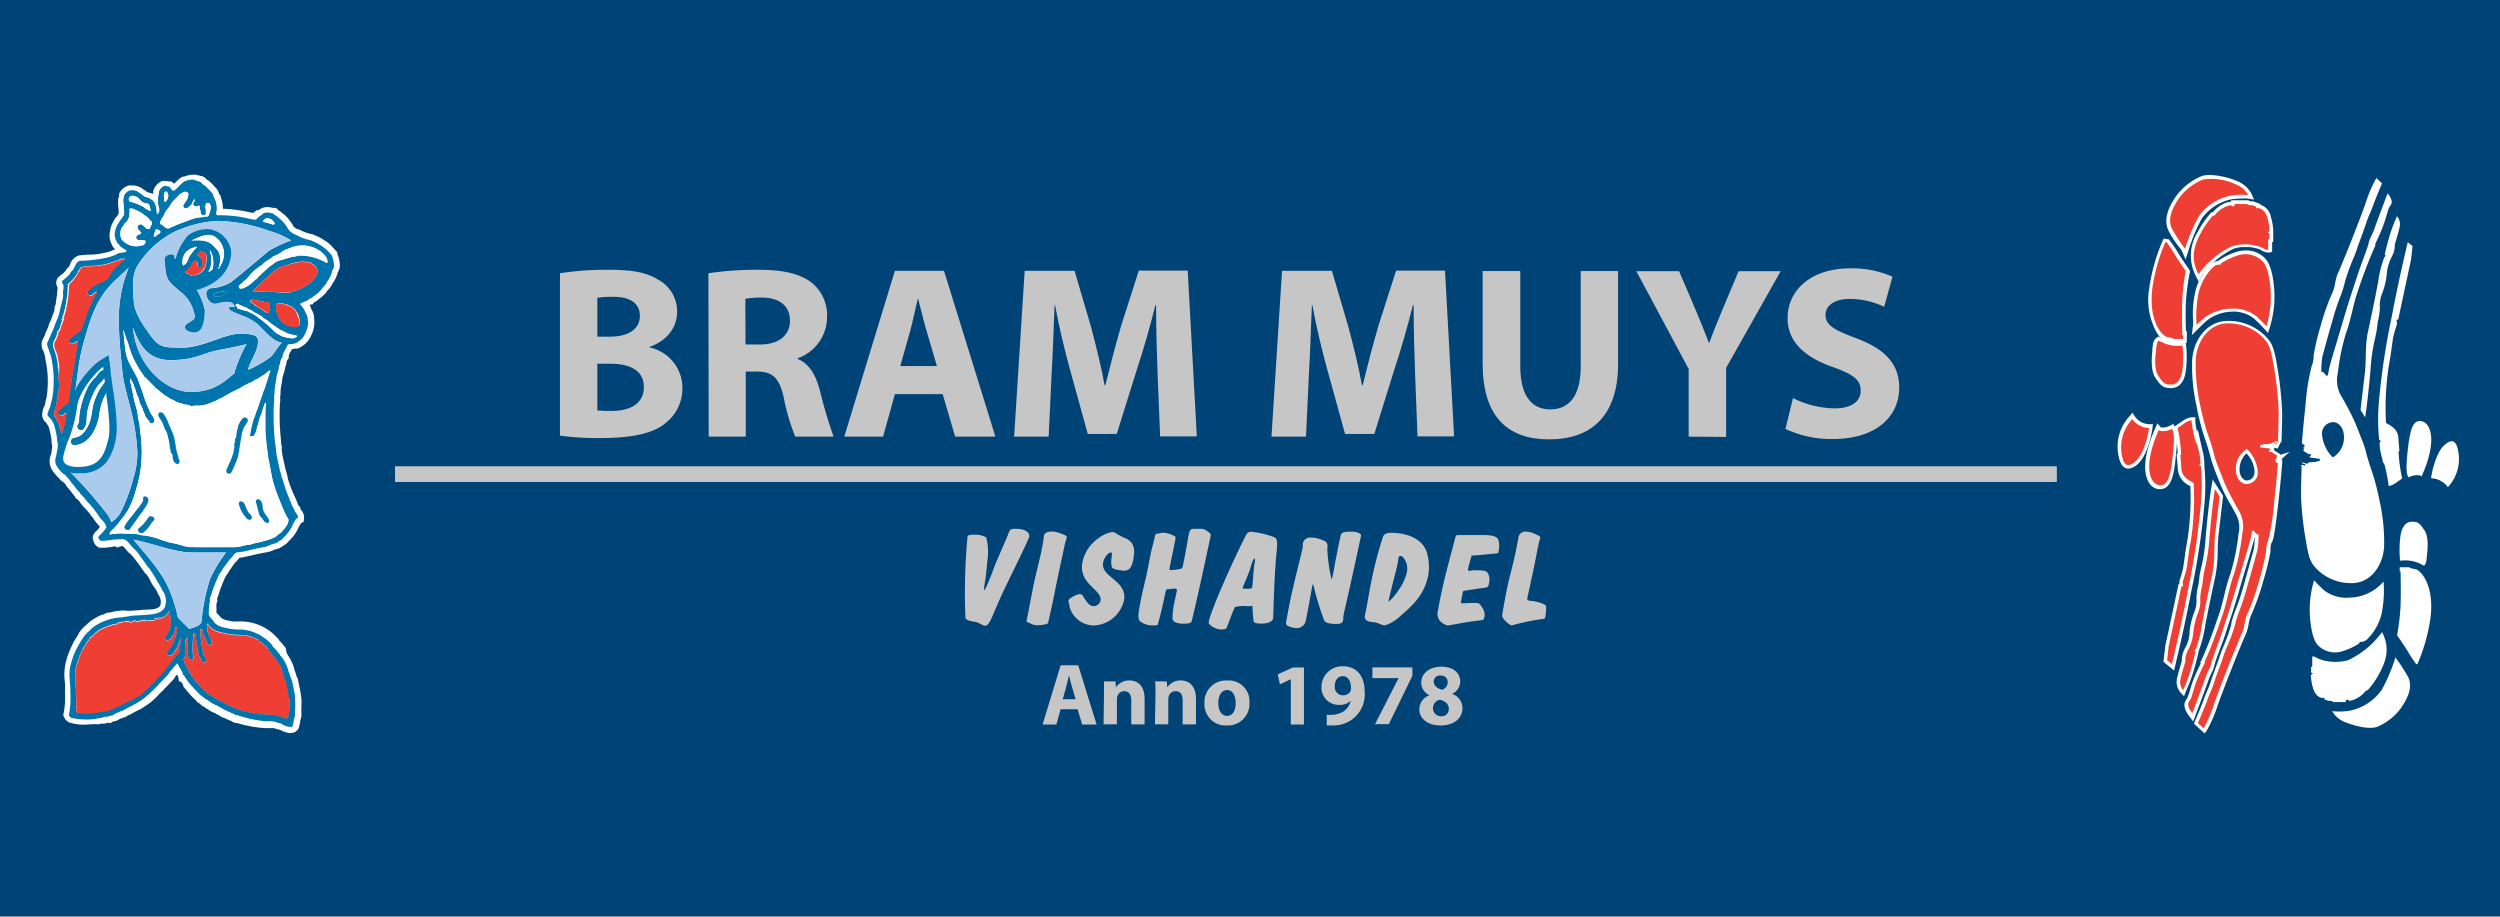 <svg id="Laag_1" data-name="Laag 1" xmlns="http://www.w3.org/2000/svg" viewBox="0 0 361.94 132.69"><rect width="361.94" height="132.69" style="fill:#047"/><path d="M308.67,68.43c-.51,0-.91-.33-1.2-1a6.49,6.49,0,0,1,1.33-6.56l.44-.54.39.58a2.57,2.57,0,0,0,2,1.08h.59l-.08.59c-.18,1.41-.89,4-2,5.05A2.38,2.38,0,0,1,308.67,68.43Zm.56-6.38a5.3,5.3,0,0,0-.83,5c.11.25.21.36.27.36s.26,0,.78-.5A8.23,8.23,0,0,0,311.06,63,3.59,3.59,0,0,1,309.23,62.05Z" transform="translate(-0.52 -0.58)" style="fill:#fff"/><path d="M313.28,71.39l-.36,0a2,2,0,0,1-1.39-1.13c-.48-.92-1-3.13,1-7.64l.33-.76.51.61a.82.82,0,0,0,.31,0,2.22,2.22,0,0,0,1-.26l.5-.26.22.51c.32.73.43,1.39.11,4.3C315.31,68.83,315,71.39,313.28,71.39Zm0-7.91c-.6,1.46-1.69,4.61-.82,6.27a1,1,0,0,0,.67.6h.17c.69,0,1-1.48,1.23-3.7a12.6,12.6,0,0,0,.12-3.3A3,3,0,0,1,313.26,63.48Z" transform="translate(-0.52 -0.58)" style="fill:#fff"/><path d="M315.28,97.66l-1.55-1.27.27-2.28,1.93-9,.11,0,0-.29,0-.11s.38-1.12.52-1.8c.06-.27.12-.75.2-1.3.11-.81.24-1.82.42-2.67a40.21,40.21,0,0,0,.45-8,2.88,2.88,0,0,1-1.82-2.49c-.05-.9-.15-1.83-.15-1.84l0-.32.14-.08a19.91,19.91,0,0,0-.49-3.45l-.1-.36,1.35-.9a2.66,2.66,0,0,1,1.26-.51h.53l0,.53a8.17,8.17,0,0,0,.25,1.57l.11-.33.4,1.83s.24,1.13.36,1.53a8.79,8.79,0,0,1,.19,1.63v0l0,.3a29.44,29.44,0,0,1-.05,6.11,101.34,101.34,0,0,1-1.84,12c-1,5.3-2.3,10.65-2.31,10.7Zm1.26-10.51L315.07,94C315.47,92.25,316,89.74,316.54,87.15Zm.19-20.39c0,.36.09,1,.12,1.56s.27,1.11,1.51,1.78l.23.12,0,.27a13.56,13.56,0,0,1,.09,1.71,27.35,27.35,0,0,0,0-3.7l-.21-.06v-.88l.11-.09c0-.32-.06-.7-.1-1l0,.1L318,65c-.06-.21-.48-1.77-.65-2.85l-.23.14-.73.49a24.49,24.49,0,0,1,.44,3.62l0,.31Z" transform="translate(-0.52 -0.58)" style="fill:#fff"/><path d="M316.72,101.38l-.51-.54a2.35,2.35,0,0,1-.5-2.08c.19-.87.57-2.1.68-2.43a3.78,3.78,0,0,1,.52-2,5.13,5.13,0,0,0,.61-2.11l0-.3a12.06,12.06,0,0,1,.75-2.92,4.31,4.31,0,0,0,.24-1.84,8.76,8.76,0,0,1,.25-1.77l.08-.33c0-.11,0-.32.06-.54a10.46,10.46,0,0,1,.27-1.63,23.5,23.5,0,0,0,.67-4.46c.18-2.2.6-5.92.8-7.11l.23-1.32,1.48,2.35,0,.18s-.37,3.22-.62,5.3c-.1.86-.12,1.69-.14,2.5a19.73,19.73,0,0,1-.31,3.52c-.12.58-.25,1.16-.38,1.77-.32,1.52-.68,3.24-1.11,5.46a17.27,17.27,0,0,1-.93,3.69l0,0-.05.23c0,.08-.39,1.76-.88,3.25a20,20,0,0,1-.95,2.42Zm1-6.43a2.88,2.88,0,0,0-.31,1.41v.1l0,.09s-.32,1-.55,1.91c.06-.15.11-.32.17-.49.38-1.13.68-2.41.8-2.92Zm1.13-4.35c-.09.38-.18.8-.24,1.19.06-.27.12-.58.18-.92Zm1.67-9a10.2,10.2,0,0,1-.34,1.56,8.3,8.3,0,0,0-.22,1.42c0,.25-.05.47-.08.62l-.08.37a8.35,8.35,0,0,0-.23,1.4c.12-.56.23-1.1.34-1.61s.25-1.19.37-1.77A12.42,12.42,0,0,0,320.53,81.64Z" transform="translate(-0.52 -0.58)" style="fill:#fff"/><path d="M318.15,105.35l.14-.34s1-2.34,1.3-3.2c.14-.43.3-.79.45-1.14s.36-.84.54-1.41.55-1.58.83-2.32c.17-.48.34-.93.38-1.06a18.47,18.47,0,0,1,.76-2,26,26,0,0,0,1-2.87l0-.16a14.06,14.06,0,0,1,.64-2,35.19,35.19,0,0,0,1.14-3.46c.5-1.7,1-3.62,1.31-4.66.08-.27.13-.48.17-.61a9.38,9.38,0,0,0,.13-1.7l-.07,0,0,.18c-.05.33-.52,1.91-1.29,4.47-.32,1.09-.65,2.18-.88,3-.55,1.89-1.33,4.26-1.8,5.68l-.26.8c-.15.47-.41,1.16-.68,1.88-.33.9-.78,2.13-.82,2.38a5.24,5.24,0,0,1-.48,1.27c-.14.31-.29.64-.38.89-.22.67-1.84,5-1.91,5.18l-.33.88-.57-.76c-1-1.34-.73-2-.36-2.51l.07-.1a7,7,0,0,0,.35-1c.13-.48.29-1,.49-1.54a25.33,25.33,0,0,1,1.12-2.47v0l-.09-.12.15-.29a57.29,57.29,0,0,0,2.29-5.91c.12-.33.23-.63.31-.87.23-.66.49-1.67.73-2.65a26.9,26.9,0,0,1,.89-3.14,30.4,30.4,0,0,0,1.18-5.78,3.94,3.94,0,0,0-.45-3l-.07-.13-.51-.93a25.07,25.07,0,0,1-1.54-3l-.44-1.11a29.13,29.13,0,0,1-1-2.81c-.15-.66-.54-1.94-.78-2.61a34.86,34.86,0,0,1-1.23-4.64l-.1-.51a26.21,26.21,0,0,1-.6-5.93c0-3.47,2.26-6.18,5.14-6.18a7.48,7.48,0,0,1,5.48,2.21c.85.88,1.22,1.46,1.65,4.06a50.53,50.53,0,0,1,.77,7.11c0,1.59-.1,4.14-.1,4.17h-.2v0l.1.09-.26.41,0,.08h0l-.23.37-.28-.12h-.18v.37l.87.55v.1L332,66l-1.22,1.09h.15l0,.55s-.21,2.63-.55,5.62c-.53,4.63-.73,5.56-1,5.92a2.53,2.53,0,0,0-.15.9c0,.13,0,.26,0,.38a38.29,38.29,0,0,1-1.06,4.29,33.91,33.91,0,0,1-1.67,4.73,5.34,5.34,0,0,0-.43,1.45,6.74,6.74,0,0,1-.51,1.7c-.58,1.23-2.94,7.17-3.92,9.91a20.09,20.09,0,0,1-1.59,3.73l-.34.5Zm7.6-39.13a3.19,3.19,0,0,0-1,2.35c0,1,.62,1.57,1,1.57s1.17-.18,1.17-1.35A4.12,4.12,0,0,0,325.75,66.22Z" transform="translate(-0.52 -0.58)" style="fill:#fff"/><path d="M314.82,56.77c-1.22,0-1.56-.49-2.23-1.46s-.6-2.71-.46-3.9l0-.3c.06-.66.13-1.34.66-1.66l.27-.17.27.17a4.78,4.78,0,0,0,2.46.7,4.23,4.23,0,0,0,.63,0l.49-.08.1.48a15.52,15.52,0,0,1-.05,3.77C316.77,55.86,316,56.77,314.82,56.77Zm-1.55-6.19a4.79,4.79,0,0,0-.08.62c0,.11,0,.22,0,.33a5.17,5.17,0,0,0,.29,3.19c.65,1,.72,1,1.38,1s1.07-1,1.15-1.61a16.16,16.16,0,0,0,.11-3A5.83,5.83,0,0,1,313.27,50.58Z" transform="translate(-0.52 -0.58)" style="fill:#fff"/><path d="M317.1,50.26l-2,0-.32-.18-.81-.17-.07,0a3.36,3.36,0,0,1-1.16-1.22,9.7,9.7,0,0,1-1.06-6.38,26.39,26.39,0,0,1,1.92-6.84l.16-.35.76.11.13.17a18.53,18.53,0,0,1,1.15,1.7c.67,1.09,1.63,2.47,1.64,2.48l.12.18,0,.21A33.52,33.52,0,0,0,317,44c-.08,1.58-.05,3.61,0,4.54h.14Zm-1.77-1.06H316v-.1s-.07-3,0-5.12a34.48,34.48,0,0,1,.46-4.07c-.28-.41-1-1.47-1.55-2.35-.27-.43-.5-.78-.67-1a24.6,24.6,0,0,0-1.55,5.84,8.68,8.68,0,0,0,.92,5.71,2.8,2.8,0,0,0,.72.83l.8.17Z" transform="translate(-0.52 -0.58)" style="fill:#fff"/><path d="M317.85,49.09l.18-1.54c0-.06,0-.29,0-.49a14.1,14.1,0,0,1,.28-4.08,8.08,8.08,0,0,1,2.33-4.18,1.93,1.93,0,0,1,1-.45l.16-.11a9.89,9.89,0,0,1,2.47-1.18,4.48,4.48,0,0,1,1.39-.22,3.74,3.74,0,0,1,2.92,1.29c1.06,1.27,1.34,4.61,1.19,6.47a16.28,16.28,0,0,1-.62,3.34l-.28.85-.59-.66s-.64-.71-1.43-1.43a4.85,4.85,0,0,0-3.3-1A6.22,6.22,0,0,0,320,47c-.64.57-1.05,1-1.06,1Zm5.69-4.37a5.77,5.77,0,0,1,4,1.22c.32.29.62.58.86.82a16.85,16.85,0,0,0,.34-2.24c.16-2-.21-4.85-1-5.72a2.71,2.71,0,0,0-2.13-.93,3.64,3.64,0,0,0-1.08.17,9.87,9.87,0,0,0-2,.94l-.11.47-.47-.08a.88.88,0,0,0-.64.2,7.06,7.06,0,0,0-2,3.65,11.86,11.86,0,0,0-.28,3.21l.28-.25A7.23,7.23,0,0,1,323.54,44.72Z" transform="translate(-0.52 -0.58)" style="fill:#fff"/><path d="M318.83,41.35l-.45-.89a6.44,6.44,0,0,1,.36-6.37l.06-.12a13.64,13.64,0,0,1,1.76-2.52l.1-.11.25-.07a4.91,4.91,0,0,1,1.29-1.06,3,3,0,0,1,1.34-.44l0-.2,2.45,0,.36.17h.4l1,.37v.1A2.27,2.27,0,0,1,329.29,32a7.76,7.76,0,0,1,.34,2.08v.24l0,0,0,1.3-.16,0V37l-.3.14a.84.84,0,0,1-.29,0,2.21,2.21,0,0,1-1.09-.41,5.49,5.49,0,0,0-2.23-.38,4.91,4.91,0,0,0-1.63.23,12.27,12.27,0,0,0-4.58,3.79Zm2.4-9.09a11.3,11.3,0,0,0-1.51,2.18l-.06.12a5.67,5.67,0,0,0-.71,4.6,14.06,14.06,0,0,1,4.57-3.46,6.34,6.34,0,0,1,2-.28,6.21,6.21,0,0,1,2.78.53l.1.06V34.86l.19-.06v-.07l-.77-.27.79-.66a7.15,7.15,0,0,0-.29-1.55c-.2-.69-.62-1.1-1-1l-.68.13.05-.54-.08,0h-.44l-.38-.17-1.07,0v0l-.93.43-.27-.27a2.24,2.24,0,0,0-.75.3,3.56,3.56,0,0,0-1.07.9l-.1.16Z" transform="translate(-0.52 -0.58)" style="fill:#fff"/><path d="M316.94,38.16l-.56-1.3a3.49,3.49,0,0,0-.36-.49A14.24,14.24,0,0,1,314.48,34c-1-2,.57-4.27,1.08-5a8.62,8.62,0,0,1,3.7-2.92,3.61,3.61,0,0,1,1.17-.17,11.11,11.11,0,0,1,3.72.79,4.1,4.1,0,0,1,2.32,1.91l.38.87-.94-.16a5.58,5.58,0,0,0-.76,0,11.76,11.76,0,0,0-1.61.12,7,7,0,0,0-4.28,2.82,24.07,24.07,0,0,0-1.91,4.63Zm3.49-11.26a2.64,2.64,0,0,0-.83.11,7.73,7.73,0,0,0-3.19,2.53c-1.16,1.7-1.49,3-1,4a12,12,0,0,0,1.27,2,20,20,0,0,1,1.73-3.92,8.05,8.05,0,0,1,5-3.27,12.68,12.68,0,0,1,1.45-.12,4,4,0,0,0-1.07-.6A10.17,10.17,0,0,0,320.43,26.9Z" transform="translate(-0.52 -0.58)" style="fill:#fff"/><path d="M42.61,106.72a3.11,3.11,0,0,1-1.53-.49l-.08,0a3.07,3.07,0,0,1-.62-.17l-.15-.06-.36,0a2.9,2.9,0,0,0-.48,0h-.15l-.12,0H39a17.5,17.5,0,0,1-4.14-.74h-.08a1.37,1.37,0,0,1-.72-.26l-.2-.09-.26-.11a3.05,3.05,0,0,1-.51-.24l-.21-.1-.16,0-.14-.1a3.89,3.89,0,0,0-.42-.25,4.6,4.6,0,0,1-.51-.29,3.41,3.41,0,0,1-1.05-.57,1.06,1.06,0,0,1-.42-.27,2.68,2.68,0,0,1-.67-.46,2.22,2.22,0,0,0-.22-.18l-.18-.08-.12-.16a3.65,3.65,0,0,0-.44-.44,5.75,5.75,0,0,1-.73-.8,5,5,0,0,1-.4-.46l-.19-.23-.11-.11-.06-.15L27,99.66l-.17-.23-.1-.15-.32-.09-.07-.59-.08-.16-.09-.16-.17.09-.1.17a2.3,2.3,0,0,1-.38.53l0,0c-.19.18-.36.36-.54.56s-.41.43-.66.66a1.35,1.35,0,0,1-.36.39c-.19.18-.37.37-.55.55a8.84,8.84,0,0,1-1.45,1.3l0,0-.1.06a2,2,0,0,1-.34.22,4.25,4.25,0,0,1-.93.56l-.27.13-.56.3,0,0a4.56,4.56,0,0,1-.57.3,2.5,2.5,0,0,0-.33.17l-.23.15h-.14a1.44,1.44,0,0,1-.35.16l-.09,0a1.5,1.5,0,0,0-.31.15,1.27,1.27,0,0,1-.69.27l0,0a1.55,1.55,0,0,1-.29.09l-.2.19-.37-.07-.06,0a1.78,1.78,0,0,1-.63.14h0l-.32,0h-.11l-.16.08H14.6l-.61,0c-.42,0-.85.06-1.29.06a6.72,6.72,0,0,1-2-.27h-.05a1.57,1.57,0,0,1-.86-.84l-.12-.25.06-.28a11.47,11.47,0,0,0,.19-3v-.1a10.78,10.78,0,0,0,0-1.37,7.89,7.89,0,0,1,.15-3,11.07,11.07,0,0,1,.87-2.34,6.94,6.94,0,0,1,.66-1.2c.12-.19.24-.37.33-.55l0-.06.19-.24a4,4,0,0,1,.83-.88,6.27,6.27,0,0,1,1.63-1.2,3,3,0,0,1,.79-.34l.21-.07a1.15,1.15,0,0,1,.4-.16l.06-.07.32,0,.41-.09a4.08,4.08,0,0,1,.93-.16l.64-.07A6.56,6.56,0,0,0,19.41,89l.08,0h.08l.8-.06c.67-.06,1.29-.11,2-.13s1.26-.3,1.37-.61a1.82,1.82,0,0,0-.32-1.58l-.05-.07,0-.08a5,5,0,0,0-.66-1.07l0,0a6.33,6.33,0,0,1-.47-.82,3.57,3.57,0,0,0-.5-.82l-.2-.2v0a1.26,1.26,0,0,1-.19-.24c-.23-.34-.46-.66-.7-1L20,81.45l-.25-.29a4,4,0,0,0-.53-.55l-.05,0,0,0a5.2,5.2,0,0,1-.38-.44c-.18-.22-.43-.53-.55-.53l-.09,0-.75.22-.07-.18a6.6,6.6,0,0,0-.73.09,7.15,7.15,0,0,1-1.17.11H15l-.1,0A1.5,1.5,0,0,1,14,78.69l-.05-.2,0-.21a1.55,1.55,0,0,1,.6-.89,4.12,4.12,0,0,0,.44-.53h0a3.46,3.46,0,0,0-.33-.4,4.4,4.4,0,0,1-.57-.73l0,0,0,0a1.84,1.84,0,0,0-.22-.3,3,3,0,0,1-.39-.53c-.12-.12-.23-.26-.33-.38l-.1-.12,0,0-.17-.18a4.11,4.11,0,0,1-.34-.36,5.57,5.57,0,0,1-.39-.49,2.34,2.34,0,0,0-.44-.51l-.33-.26v-.14c-.21-.23-.39-.46-.55-.67a7.41,7.41,0,0,0-.48-.58l0,0,0,0a3.93,3.93,0,0,1-.29-.4,1.68,1.68,0,0,0-.36-.43l-.05,0h0l-.38-.31L9,69.76v0a6.15,6.15,0,0,1-.75-.87,2.46,2.46,0,0,1-.32-2.58,9,9,0,0,0,.15-1.22,2.49,2.49,0,0,1-.1-.61,1,1,0,0,0,0-.18,14,14,0,0,0-.4-1.91L7.34,62l-.14-.23,0,0a1.47,1.47,0,0,1-.49-1.66l0-.06,0,0a.19.19,0,0,1,0-.07,1.69,1.69,0,0,1,.2-.53A1.83,1.83,0,0,0,7.06,59v-.14l.07-.13a1.23,1.23,0,0,0,0-.13,3.54,3.54,0,0,1,.12-.42,14.91,14.91,0,0,0-.18-5.69A2,2,0,0,0,7,52l-.12-.35v0c0-.06,0-.15-.09-.24A2,2,0,0,1,6.59,50a4.3,4.3,0,0,1,.28-.6,2.42,2.42,0,0,0,.19-.42l0-.14.08-.12a1.55,1.55,0,0,0,.12-.28c.06-.13.12-.28.21-.44A5.43,5.43,0,0,1,7.84,47c.06-.13.11-.25.16-.38A4.64,4.64,0,0,1,8.23,46a2.71,2.71,0,0,0,.2-.78v-.31l.12-.15L8.67,44h0c0-.27.09-.52.12-.76a3.56,3.56,0,0,1,.05-.68,1.9,1.9,0,0,0,0-.39A1.27,1.27,0,0,1,8.78,41l.07-.16L9,40.69a4.33,4.33,0,0,1,.44-.37,1.64,1.64,0,0,0,.33-.27l.13-.16.06,0h0a2,2,0,0,1,.31-.46l.06-.07.08-.05a1.41,1.41,0,0,0,.24-.41A2,2,0,0,1,12,37.55h.1a14.23,14.23,0,0,1,1.42-.11,7.79,7.79,0,0,0,2.1-.27h.08a6,6,0,0,0,1.43-.48l.07,0-.05-.07h0a1.4,1.4,0,0,1-.43-.61,2.86,2.86,0,0,1-.24-2.1A2.91,2.91,0,0,1,17,32.57l0,0v-.07l.14-.21a2.6,2.6,0,0,1,.27-.36.72.72,0,0,0,.15-.19l.05-.12.1-.12a10.31,10.31,0,0,0-.09-1.22c0-.16,0-.31,0-.46v-.05a2,2,0,0,1,.1-.7l.05-.21v-.13l0-.12a2.27,2.27,0,0,1,1.39-1.18l.07,0h.07l.38,0a2.51,2.51,0,0,1,1.65.61,1.72,1.72,0,0,1,.51.37l.05,0,.28.08.22.07.15,0,.16.13a.9.9,0,0,0,0-.26v-.21l.08-.19A2.23,2.23,0,0,1,24,26.78l.08,0,.08,0a1.32,1.32,0,0,1,.28,0,1.79,1.79,0,0,1,.47.06l.1,0,.26,0,.2.13a1.2,1.2,0,0,1,.27.21l.06-.05a7,7,0,0,1,.93-.85l.15-.11.18,0,.33-.09a3,3,0,0,1,1-.2h.23l.42,0,.05.08.09,0,.11,0,.24.09h.08l.09,0a1.65,1.65,0,0,1,.76.53l.06.07.1,0,.14.12a7.05,7.05,0,0,1,.82.82l.31.33,0,0v0a2,2,0,0,1,.33.62.19.19,0,0,0,0,.08l.25.32,0,.14v0a4.75,4.75,0,0,1,.32,1.72,21.17,21.17,0,0,1,4.17.58l.12,0,.16,0a2.87,2.87,0,0,1,.5-.39A.73.73,0,0,0,38,31l.09-.09.11-.07a1.88,1.88,0,0,1,1-.28,3.86,3.86,0,0,1,.8.11l.24,0,.33.06.21.27.11.06a2.2,2.2,0,0,1,.4.29,4.58,4.58,0,0,1,1.25,1.28c.1.13.19.27.3.39l.06.08,0,.09a1.34,1.34,0,0,0,.76.59l.06,0,.06,0a6.28,6.28,0,0,0,1.84.69l.09,0,.37.16a7,7,0,0,1,1.45.77,4.53,4.53,0,0,1,1.23,1.07l.39.42.17.17.06.22c0,.1,0,.2.08.3a4.76,4.76,0,0,1,.26,1.35,1.71,1.71,0,0,1-.26,1,.22.22,0,0,0-.05.08v.11l-.06.15a5.5,5.5,0,0,1-.7,1.39,3.44,3.44,0,0,1-.61.86,3.07,3.07,0,0,0-.27.32l0,.06,0,0a6,6,0,0,1-1.23,1.08,1.35,1.35,0,0,1-.59.39l-.19.28h-.22a.76.76,0,0,1-.2.08h0l.18.33,0,.1a1.61,1.61,0,0,0,.13.28A2.37,2.37,0,0,1,46,46.76a4,4,0,0,1-.44,2.4,3.31,3.31,0,0,1-1.29,1.53,1.8,1.8,0,0,1-.75.36l-.14,0-.08,0-.08,0a1.29,1.29,0,0,1-.42.06c-.07.15-.15.28-.22.41a1.45,1.45,0,0,0-.26.62v.34l-.24.25S42,53,42,53.11a2.52,2.52,0,0,1-.11.41,2.62,2.62,0,0,1-.1.3l0,.11-.07.24c0,.17-.09.34-.14.5s-.09.35-.14.52a2.86,2.86,0,0,0-.08.47,5.39,5.39,0,0,1-.11.69,7.61,7.61,0,0,0-.12,1c0,.24,0,.49-.07.74a1.92,1.92,0,0,1,0,.75,31.87,31.87,0,0,0,.11,5.17l.05.61c0,.16,0,.35.08.54s0,.28,0,.4v.08a13.05,13.05,0,0,0,.32,1.81c.08.36.17.72.23,1.09a3.87,3.87,0,0,1,.21.67,1.47,1.47,0,0,0,.1.36l0,.1,0,.11A23.08,23.08,0,0,0,43.43,73c.06.14.11.27.16.41a1.64,1.64,0,0,0,.21.44L44,74l0,.24.12.17a1.7,1.7,0,0,1,.41,1.3l-.05.4-.36.21a1.09,1.09,0,0,0-.24.37,2.37,2.37,0,0,1-.19.34,1.79,1.79,0,0,1-.24.5.41.41,0,0,0-.05.09l0,0,0,0a5.86,5.86,0,0,1-1.14,1.36,1.68,1.68,0,0,1-.7.58,2.63,2.63,0,0,1-1.25.57,3.51,3.51,0,0,1-.88.34c-.1,0-.21,0-.31.09l-.08,0h-.08c-.51.09-1,.2-1.49.31l-.76.17h0a3.38,3.38,0,0,0-.49.11,5.86,5.86,0,0,1-1.05.18l-.14.19a3.21,3.21,0,0,1-.48.52l-.31.43-.21.28,0,.07-.06.05a2.19,2.19,0,0,0-.33.49,5.15,5.15,0,0,1-.42.61,21,21,0,0,0-1,2.5,2.29,2.29,0,0,1-.19.56,1.28,1.28,0,0,0-.08.23l.07.29-.11.25a2.16,2.16,0,0,0-.06.68,5.23,5.23,0,0,1,0,.77h0a1.83,1.83,0,0,0,.27.3l.14.16.34.37v0a2.67,2.67,0,0,0,1.1.36l.5.11h.07a3.56,3.56,0,0,0,.54,0c.16,0,.31,0,.45,0a7.06,7.06,0,0,1,4.14,1.27,4.83,4.83,0,0,1,.86.7c.08.08.16.17.25.25a1.75,1.75,0,0,1,.46.57l0,0,0,0a4.92,4.92,0,0,1,.58.65c.12.15.22.28.33.4L42,95v.08l.08.09,0,.07c.06.11.13.22.2.33a5.73,5.73,0,0,1,.87,2,5.32,5.32,0,0,1,.22.63,3,3,0,0,0,.18.49l.07.11.1.51c.13.6.26,1.21.36,1.84a7.19,7.19,0,0,1,.07,1.72c0,.31,0,.62,0,.93a2.16,2.16,0,0,1-.13,1c0,.09-.06.21-.06.25l0,.25-.09.18s0,0,0,.06a1.21,1.21,0,0,1-1,1.14h-.28Z" transform="translate(-0.52 -0.58)" style="fill:#fff"/><path d="M25.53,96.69h0" transform="translate(-0.52 -0.58)" style="fill:#c6c6c6"/><path d="M25.53,96.69h0Z" transform="translate(-0.52 -0.58)" style="fill:none;stroke:#fff;stroke-width:0.301px"/><path d="M32.58,92.3l.12,0,.08,0,.09.15.15-.07a.36.36,0,0,1,.32,0,.9.9,0,0,0,.46.09.8.8,0,0,0,.29,0c.08,0,.13,0,.16,0l0,0h.06a7.26,7.26,0,0,1,1.17.06h.08a.9.9,0,0,1,.22,0,.92.92,0,0,0,.38,0,1.57,1.57,0,0,0,.35.11.5.5,0,0,1,.26.08l.07.05H37c.05,0,.1,0,.18.07a.76.76,0,0,0,.33.12h0a1.12,1.12,0,0,0,.37.21.92.92,0,0,0,.36.32.6.6,0,0,1,.24.19l0,0,0,0a2,2,0,0,1,.42.4l.18.2,0,0,.11.21,0,0a2.51,2.51,0,0,0,.19.24l.14.17,0,0h0a2.13,2.13,0,0,1,.21.26,1.89,1.89,0,0,0,.32.39.69.69,0,0,0,.19.28l.09.09v0l0,0a1.36,1.36,0,0,1,.29.49l0,.06,0,0a1,1,0,0,1,.28.5l0,.14a3.8,3.8,0,0,0,.21.7,2.59,2.59,0,0,1,.2.67.61.61,0,0,0,.17.33c.08.09.09.11.07.17v.09l.25,1.34.18.94v.06l0,0c0,.3,0,.58,0,.86a4.16,4.16,0,0,1-.17,1.64l0,0-.09,0-.41-.13c-.34-.12-.68-.23-1-.32a6.29,6.29,0,0,0-1.13-.12,5.46,5.46,0,0,1-.93-.08h0l0,0a1,1,0,0,1-.52,0,1.55,1.55,0,0,0-.54-.06,6.79,6.79,0,0,0-.78-.18,6.52,6.52,0,0,1-.92-.24h0a5.59,5.59,0,0,1-1.48-.54l-.5-.24a2.92,2.92,0,0,1-.52-.28,3,3,0,0,0-.85-.4,8.2,8.2,0,0,0-.82-.5l-.47-.27-.15-.11a5,5,0,0,1-1-1h0a1.53,1.53,0,0,0-.18-.18.71.71,0,0,1-.22-.27v0l-.05,0-.07,0a1.24,1.24,0,0,1-.49-.61v-.05l0,0A4.86,4.86,0,0,1,28,97.49l0-.06a2.86,2.86,0,0,0-.21-.43,3.07,3.07,0,0,1-.16-.31h0a1.18,1.18,0,0,1-.19-.66.64.64,0,0,0,.18-.7.48.48,0,0,1,0-.32h0l0,.29c0,.15,0,.3,0,.44v.09l.06,0a.27.27,0,0,1,.06.11.47.47,0,0,0,.26.33.64.64,0,0,0,.33,0h.13l.05,0c.35-.25.26-.64.19-.93a1.39,1.39,0,0,1-.06-.43h0v0a13.38,13.38,0,0,1,.07-2l0,.19c.07.5.13,1,.23,1.54h0v0a3.13,3.13,0,0,1,.08.4,1.65,1.65,0,0,0,.4,1h0a1.26,1.26,0,0,1,.11.17.74.74,0,0,0,.46.44.44.44,0,0,0,.45-.14l0,0,.06,0,0-.07a1,1,0,0,0-.21-.77.83.83,0,0,1-.17-.37h0v0a16.11,16.11,0,0,1-.35-1.94h0a2.64,2.64,0,0,1,0-.58v-.16A2.31,2.31,0,0,0,30,93a1.32,1.32,0,0,1,.21.51v.06l0,.07c.13.25.33.64.77.59h.05l0,0,0,0a.58.58,0,0,0,.21-.18l0,0v-.06A2.1,2.1,0,0,0,31,92.63h0a2.75,2.75,0,0,1-.29-1.26A2.56,2.56,0,0,0,32.58,92.3Z" transform="translate(-0.52 -0.58)" style="fill:none;stroke:#fff;stroke-width:0.301px"/><path d="M34.68,94.64h0Z" transform="translate(-0.52 -0.58)" style="fill:none;stroke:#fff;stroke-width:0.301px"/><path d="M25.11,96.33a9.56,9.56,0,0,1-.83,1.07h0a8.34,8.34,0,0,1-.79.9,7.66,7.66,0,0,0-.8.91,5.35,5.35,0,0,0-.69.65,5,5,0,0,1-.63.6l0,0v0a4.43,4.43,0,0,1-1.38,1l0,0h0l0,0-.09,0a.85.85,0,0,0-.23.17l0,0-.13.05a3.68,3.68,0,0,0-.78.36,4.08,4.08,0,0,1-.78.35l-.05,0,0,0a1.06,1.06,0,0,1-.37.18l-.26.11h0a2.17,2.17,0,0,1-.51.24,2.45,2.45,0,0,0-.48.2.86.86,0,0,0-.29,0l-.15,0h-.07a6.58,6.58,0,0,1-2.2.31l-.85,0a2.11,2.11,0,0,0-.35,0c-.32,0-.39,0-.42-.16,0-1.7,0-3.48-.14-5A5.26,5.26,0,0,1,12,96.25h0v0a4.73,4.73,0,0,1,.46-1.2l.13-.26,0,0v0l0-.07a1.4,1.4,0,0,0,.16-.22h0a1.07,1.07,0,0,0,.23-.41,4.54,4.54,0,0,1,.49-.67l0-.05v-.07c0-.12.07-.16.25-.26a.87.87,0,0,0,.42-.41,5.37,5.37,0,0,1,.77-.59,2.75,2.75,0,0,0,.3-.14,1.71,1.71,0,0,1,.53-.22h0l.05,0a1.08,1.08,0,0,1,.49-.2,3.45,3.45,0,0,0,.42-.14.82.82,0,0,0,.37-.07c.11,0,.17-.06.23,0l.18.06,0-.11a.25.25,0,0,0,.18-.16.59.59,0,0,0,.29,0l.13.13.12-.19h0a.54.54,0,0,0,.25,0,.3.3,0,0,0,.18-.07l.08.09.14-.1a.53.53,0,0,0,.06.1l.16.19.13-.16a.32.32,0,0,0,.37-.11l0-.06.19.06a1.06,1.06,0,0,0,.64,0,1.57,1.57,0,0,1,.28,0l.31,0,0,0a1.09,1.09,0,0,0,.36,0,.59.59,0,0,1,.18,0h.32a5.69,5.69,0,0,0,1-.12l.14.19.05-.23a1.59,1.59,0,0,0,.73-.21,2.15,2.15,0,0,1,.32-.13h0a1.84,1.84,0,0,0,.58-.53c0,.13,0,.26,0,.39a3,3,0,0,1-.18,1.93v0a1.47,1.47,0,0,1-.36.53c-.07.08-.15.16-.22.25l0,0v0a.51.51,0,0,0,.31.62l0,0h0l.06,0h.07c.51,0,.79-.4,1-.72l.06-.1a.37.37,0,0,1-.05.11l-.05.06v.07a.41.41,0,0,1,0,.12.55.55,0,0,0-.08.28,2.84,2.84,0,0,1-.72,1.22l-.3.37,0,0v0a.6.6,0,0,0,.27.66l.05,0,0,0h0a.68.68,0,0,0,.78-.27,1.35,1.35,0,0,1,.15-.13l.07,0,0-.08A.66.66,0,0,1,26,95l.08-.1a2.49,2.49,0,0,0,.31-.58v.42a.35.35,0,0,1-.09.19A7.55,7.55,0,0,0,25.11,96.33Z" transform="translate(-0.52 -0.58)" style="fill:none;stroke:#fff;stroke-width:0.301px"/><path d="M26.71,93c-.14.13-.13.33-.19.5s-.06.21-.12.26a.22.22,0,0,1-.1.22,2.65,2.65,0,0,1-.38.82,1.27,1.27,0,0,0-.22.33c-.21.14-.41.55-.74.4-.14-.12-.36-.25-.28-.48a4.26,4.26,0,0,0,1.07-1.69c0-.17.13-.27.12-.44.17-.22.12-.55.26-.79a2.73,2.73,0,0,0,0-.75c-.15,0-.2.07-.24.17a6.43,6.43,0,0,1-.22.89c-.25.32-.48.91-1,.87,0,0-.06-.07-.09-.07s-.27-.19-.22-.39A2.77,2.77,0,0,0,25,92c.52-.87.13-2,.14-2.91a.09.09,0,0,0-.12-.07,1.68,1.68,0,0,1-.75.91c-.34.11-.66.36-1,.33.1-.11.33,0,.41-.24-.08-.12-.09,0-.17,0,.06.35-.27-.11-.34.21,0-.06-.08,0-.12,0s-.23,0-.29.07c.16,0,.35,0,.51,0a4.86,4.86,0,0,1-1.42.19c-.19,0-.43.09-.62,0,.09,0,.22-.14.33,0s.07,0,.05-.09a3.79,3.79,0,0,0-.94.12c.09,0,.25-.12.31,0-.27,0-.55.17-.87.07a.53.53,0,0,1,.12-.1.72.72,0,0,0-.21,0c-.13.11-.3,0-.41.12l.05.1c-.1.13-.24-.06-.34.07-.15-.18.17-.05.19-.12-.18,0-.34-.15-.52,0-.13-.15-.22.08-.32,0s-.28-.09-.38.07c0,0,0-.1-.1-.07-.12.19-.47,0-.61.16h.1c.11.12-.09.08-.12.15-.25-.08-.43.14-.7.09-.3.17-.71.15-1,.39a3.94,3.94,0,0,0-.89.39,4.91,4.91,0,0,0-.85.65c-.12.39-.67.32-.7.77a4.18,4.18,0,0,0-.53.72.83.83,0,0,1-.21.38,2.93,2.93,0,0,1-.24.34v.07a6,6,0,0,0-.6,1.52,5.54,5.54,0,0,0-.43,2.34c.12,1.63.16,3.42.14,5,.11.48.59.28,1,.36a11,11,0,0,0,3.13-.36c.17,0,.32-.1.48,0,.33-.21.73-.25,1.06-.48a2.5,2.5,0,0,0,.7-.33c.55-.16,1-.55,1.56-.72.06.07.1,0,.19,0,.05-.19.26-.24.36-.33a4.53,4.53,0,0,0,1.48-1c.48-.35.83-.89,1.34-1.27.46-.64,1.14-1.18,1.61-1.83a28,28,0,0,1,2-2.48.66.66,0,0,0,.14-.32,5,5,0,0,1,0-.67c.05-.43.11-.85.17-1.27h-.05s0,.11,0,.17" transform="translate(-0.52 -0.58)" style="fill:#ef3e33"/><path d="M34.9,94.41s0,.06,0,.09l.12,0s0-.12-.09-.12" transform="translate(-0.52 -0.58)" style="fill:#ef3e33"/><path d="M30.61,90.94c-.07,0-.07.08-.1.12a3.56,3.56,0,0,0,.34,1.69,1.88,1.88,0,0,1,.38,1.1A.83.83,0,0,1,31,94c-.33,0-.47-.3-.6-.55-.06-.43-.42-.74-.48-1.18-.1-.19,0-.55-.29-.57a.25.25,0,0,0-.15.21c.17.4,0,1,.15,1.4a17,17,0,0,0,.36,2c0,.39.48.65.38,1.06-.08.06-.17.19-.31.14s-.32-.36-.48-.55c-.35-.34-.3-1-.43-1.35-.14-.72-.21-1.46-.31-2.19a.2.2,0,0,0-.27-.07,14.61,14.61,0,0,0-.14,2.57c-.06.43.33,1-.05,1.23a.85.85,0,0,1-.32,0c-.18-.08-.13-.29-.27-.41a9.58,9.58,0,0,1-.09-2c0-.24.06-.59-.07-.82-.16,0-.1.21-.15.32s-.09.11-.14,0v.08h0c.06.51-.12,1.08,0,1.56-.21.34.23.77-.19,1a1.24,1.24,0,0,0,.19.87c.11.25.28.48.38.74a5.64,5.64,0,0,0,.85,1.33,1.49,1.49,0,0,0,.63.77c.09.23.27.32.43.5a6,6,0,0,0,1.22,1.13,13.78,13.78,0,0,1,1.33.8,9.19,9.19,0,0,1,1.37.68,8.57,8.57,0,0,0,2,.79c.55.21,1.18.25,1.75.43.41,0,.72.19,1.14.07.65.13,1.37,0,2,.19.52.13,1,.32,1.54.48.09-.1.2-.07.27-.19a9.22,9.22,0,0,0,.21-2.67l0,0c-.14-.73-.28-1.52-.43-2.28.07-.27-.2-.35-.24-.58-.06-.5-.35-.91-.42-1.4a1.53,1.53,0,0,0-.4-.74,1.66,1.66,0,0,0-.32-.55c0-.17-.29-.25-.28-.44-.27-.18-.39-.53-.6-.69a3.77,3.77,0,0,1-.44-.59s0,0,0,0,0,0,0,0a3.92,3.92,0,0,0-.68-.67c-.16-.26-.58-.3-.63-.58a1,1,0,0,1-.48-.24c-.23,0-.36-.22-.6-.19-.2-.15-.49-.09-.7-.24-.24.08-.44-.08-.67,0a6.74,6.74,0,0,0-1.21-.07c-.17-.11-.36,0-.53-.09-.37.07-.51-.25-.88-.1-.09-.15-.35-.09-.34-.24l0,.07a2.6,2.6,0,0,1-1.89-1c0-.08,0-.1-.09-.12" transform="translate(-0.52 -0.58)" style="fill:#ef3e33"/><path d="M33.52,93.23h0" transform="translate(-0.52 -0.58)" style="fill:#ef3e33"/><path d="M345.64,84.76s-.42.45-1.09,1a6.67,6.67,0,0,1-3.91,1.34A5.33,5.33,0,0,1,337,86.05c-.81-.74-1.46-1.46-1.46-1.46a15.64,15.64,0,0,0-.59,3.22c-.15,1.86.15,5,1.06,6.1a3.49,3.49,0,0,0,3.77.91,9.48,9.48,0,0,0,2.33-1.11l0-.2a1.37,1.37,0,0,0,1.06-.32,7.62,7.62,0,0,0,2.18-3.92,16.8,16.8,0,0,0,.25-4.51" transform="translate(-0.52 -0.58)" style="fill:#fff"/><path d="M345.34,92.15a12.85,12.85,0,0,1-4.85,4,6.85,6.85,0,0,1-4.31-.2c-.67-.42-.9-.33-.9-.33v1.47l-.17.05,0,.81.27.1-.3.25a7.41,7.41,0,0,0,.32,1.93c.33,1.07,1,1.49,1.64,1.37l0,.24.55.2H338l.37.18,1.76,0,0-.25.27-.12.17.17s.37.1,1.22-.37a3.87,3.87,0,0,0,1.24-1.06l.27-.08a12.63,12.63,0,0,0,1.68-2.4c.65-1.27,1.79-3.32.42-6" transform="translate(-0.52 -0.58)" style="fill:#fff"/><path d="M347.33,95.71a24.3,24.3,0,0,1-2,4.76,7.49,7.49,0,0,1-4.63,3,9.4,9.4,0,0,1-2.53.07,3.63,3.63,0,0,0,2,1.64c1.58.62,3.54,1,4.53.62a8.24,8.24,0,0,0,3.44-2.73c.85-1.24,1.79-3,1-4.51a26,26,0,0,0-1.9-2.9" transform="translate(-0.52 -0.58)" style="fill:#fff"/><path d="M41.28,44.8h0" transform="translate(-0.52 -0.58)" style="fill:#c6c6c6"/><path d="M41.28,44.8h0Z" transform="translate(-0.52 -0.58)" style="fill:none;stroke:#fff;stroke-width:0.301px"/><path d="M43.59,37.41h-.05l0,0a.84.84,0,0,1-.42.1,1,1,0,0,0-.58.14c-.26.06-.52.14-.77.21s-.5.15-.76.21h0l-.2.09a2.43,2.43,0,0,0-1,.59.33.33,0,0,0-.21.14H39.5l-.08.08c-.34.35-.71.67-1.06,1l-.55.5c-.06.06-.1.12-.15.18s-.14.19-.22.2h-.07l0,0A4.66,4.66,0,0,1,36,42a.93.93,0,0,0-.2.1c-.09.07-.12.08-.16.08l-.09,0-.07.06a.4.4,0,0,1-.18,0l0-.09.5-.44c.18-.18.38-.36.58-.53h0l.15-.18c.22-.27.47-.57.73-.83a8.08,8.08,0,0,1,1.2-.92l.09-.06,0,0,0,0a3.06,3.06,0,0,1,.82-.65,5.77,5.77,0,0,0,.72-.53,5.7,5.7,0,0,0,1.52-.83.9.9,0,0,0,.22-.1c.05,0,.08-.06.1-.06h.07l.06,0a2.9,2.9,0,0,1,.59-.23,4.75,4.75,0,0,0,.49-.17l.42-.07a2.82,2.82,0,0,1,.95,0h.05a2.7,2.7,0,0,1,1.16.3c.15.06.31.13.47.18a1.94,1.94,0,0,0,.34.22,1,1,0,0,1,.33.22l0,0h0v0l.05,0a1.94,1.94,0,0,1,.66.9A7.37,7.37,0,0,0,43.59,37.41Z" transform="translate(-0.52 -0.58)" style="fill:none;stroke:#fff;stroke-width:0.301px"/><path d="M46,40.59l-.07,0v.08a.52.52,0,0,1-.15.2.9.9,0,0,0-.2.26,9.26,9.26,0,0,1-1.57,1l-.07,0a2.63,2.63,0,0,1-.42.17,3.12,3.12,0,0,0-.39.15.87.87,0,0,0-.41.11l-.16.07a4.2,4.2,0,0,1-.94,0,5.78,5.78,0,0,0-.83,0,.22.22,0,0,0-.3,0h0A.9.9,0,0,0,40,42.7a1.14,1.14,0,0,1-.27,0l-.06,0-.06,0a1,1,0,0,1-.53,0h0l-1.47,0a.67.67,0,0,0,.16-.14c.3-.27.6-.57.89-.85.47-.46,1-.94,1.44-1.35l0,0v0a1,1,0,0,1,.39-.28,1.54,1.54,0,0,0,.49-.35A3.43,3.43,0,0,1,42,39.2h0l0,0a2.06,2.06,0,0,1,.86-.26H43l.11-.06a.48.48,0,0,1,.14-.05h0a4.82,4.82,0,0,1,2.11,0l.28.22h0a1,1,0,0,1,.52.65C46.26,40.17,46.18,40.44,46,40.59Z" transform="translate(-0.52 -0.58)" style="fill:none;stroke:#fff;stroke-width:0.301px"/><path d="M43.43,47.63a.6.6,0,0,0-.33.07.36.36,0,0,0-.3,0l-.08,0a1.36,1.36,0,0,0-.42-.11.48.48,0,0,0-.3-.13h-.06l0-.09-.1,0a.31.31,0,0,1-.18-.11.8.8,0,0,0-.23-.2l0,0a.6.6,0,0,0-.2-.23,3.81,3.81,0,0,1-.34-.83c0-.09-.06-.18-.08-.26s0-.17,0-.25a.81.81,0,0,1,0-.61h.31a.25.25,0,0,0,.22,0,.35.35,0,0,0,.12,0h0a.49.49,0,0,0,.24.05h0l0,0h.17a.8.8,0,0,0,.46.22.63.63,0,0,0,.26.13,1,1,0,0,0,.22.17c.09,0,.11.06.11.08v.1l.1,0a.45.45,0,0,1,.16.19s0,0,0,0l0,0,.11.16a1.18,1.18,0,0,1,.19.46v0a1.33,1.33,0,0,1,.19.94l0-.09-.18.28Z" transform="translate(-0.52 -0.58)" style="fill:none;stroke:#fff;stroke-width:0.301px"/><path d="M42.64,49.34a1.13,1.13,0,0,0-.39-.08A.63.63,0,0,1,42,49.2l0,0h-.07a.75.75,0,0,1-.33-.09L41.36,49,41,48.83c-.18-.1-.34-.19-.5-.3a21.15,21.15,0,0,0-1.73-1.6l.11.07a1.56,1.56,0,0,1,.34.23,4.17,4.17,0,0,0,.79.61,4.13,4.13,0,0,1,.59.41l0,0h0a.47.47,0,0,1,.16.1.78.78,0,0,0,.34.19,1.78,1.78,0,0,0,.36.19,1.07,1.07,0,0,1,.24.12h0a3.83,3.83,0,0,0,1.28.38A2,2,0,0,1,42.64,49.34Z" transform="translate(-0.52 -0.58)" style="fill:none;stroke:#fff;stroke-width:0.301px"/><path d="M33.07,43a2.28,2.28,0,0,1-.51.27,1.3,1.3,0,0,1-.93,0,1.28,1.28,0,0,1,.33-.11,1.38,1.38,0,0,0,.26-.07A7.51,7.51,0,0,1,33.07,43Z" transform="translate(-0.52 -0.58)" style="fill:none;stroke:#fff;stroke-width:0.301px"/><path d="M36.21,45.35h0Z" transform="translate(-0.52 -0.58)" style="fill:none;stroke:#fff;stroke-width:0.301px"/><path d="M38.35,46.58l0,0h0a2.79,2.79,0,0,1-.31-.2l.17.1.07,0h0Z" transform="translate(-0.52 -0.58)" style="fill:none;stroke:#fff;stroke-width:0.301px"/><path d="M37.05,44.12a.31.31,0,0,1,.15,0,.85.85,0,0,0,.35.06.78.78,0,0,0,.29,0h.1a.74.74,0,0,0,.43.09.66.66,0,0,0,.22.06l.11,0,.08.1.12,0a.23.23,0,0,1,.13,0,.56.56,0,0,0,.27,0l0,.38a3.45,3.45,0,0,1,0,.72h-.15A.71.71,0,0,0,39,45.5l-.08,0a.2.2,0,0,0,0-.05l-.06,0-.41-.25c-.2-.11-.39-.23-.58-.35h0l-.25-.17h0l0-.08-.23-.09,0,0a.5.5,0,0,0-.18-.09l-.11-.07a.47.47,0,0,1-.1-.09Z" transform="translate(-0.52 -0.58)" style="fill:none;stroke:#fff;stroke-width:0.301px"/><path d="M35.39,45l0,0h.06a1,1,0,0,1,.31.15l.14.07,0,0h.09a.21.21,0,0,0,.1.06h0a1.06,1.06,0,0,0-.33-.09,1,1,0,0,0-.28-.08h-.09a.54.54,0,0,0-.26-.06h-.08v0a.42.42,0,0,0,0-.2l.13,0a.48.48,0,0,0,.18.06Z" transform="translate(-0.52 -0.58)" style="fill:none;stroke:#fff;stroke-width:0.301px"/><path d="M40.4,51a10.72,10.72,0,0,1-.78,1,16.18,16.18,0,0,1-2.89,1.73,10.84,10.84,0,0,1,.57-1.3c1-1.92,1-3.07.24-3.51-1-.57-3.11-.19-3.95,0a17,17,0,0,0-1.84.59,15.26,15.26,0,0,1-4.82,1.14h-.61c-1.85,0-2.62,0-3.69-1.47-1.24-1.67-2.46-3.43-2.54-5l0-.73a8.08,8.08,0,0,1,.46-4.22,13.3,13.3,0,0,1,5.35-5A17.17,17.17,0,0,1,32,32.76a23.47,23.47,0,0,1,7.41,1.4,16.92,16.92,0,0,1,2.82,1.17,14.73,14.73,0,0,0-2.93,1.39l-.13.1c-3.74,3.17-5,4.17-5.38,4.46a3.86,3.86,0,0,1-1.89.65c-.27,0-.55.09-.86.16a1.06,1.06,0,0,0-.71.44,1.16,1.16,0,0,0-.09.87,0,0,0,0,1,0,0A2,2,0,0,0,31,44.57a1.23,1.23,0,0,0,1,.12c1.1-.32,1.92-.29,2.13.06l0,.06h-.35c-.26,0-.35.13-.38.22s0,.42.32.69a3.74,3.74,0,0,0,1.14.51,7.25,7.25,0,0,1,1,.41l.56.29a4.86,4.86,0,0,1,1.2.74c.2.19.46.46.74.75a14.05,14.05,0,0,0,1.23,1.19,4.85,4.85,0,0,0,1.22.73C40.75,50.51,40.58,50.77,40.4,51Z" transform="translate(-0.52 -0.58)" style="fill:none;stroke:#fff;stroke-width:0.301px"/><path d="M41.12,73.79a11.16,11.16,0,0,0,1,2.06,2.53,2.53,0,0,1-.78,1.41l-.26.3a2.18,2.18,0,0,0-.49.35,1.61,1.61,0,0,1-.38.28l-.29.12a5.91,5.91,0,0,1-1.27.42h0l0,0a1.06,1.06,0,0,1-.38.1,1.89,1.89,0,0,0-.38.09,6.47,6.47,0,0,0-1.13.29l-.3,0a2.11,2.11,0,0,0-.65.11,2.22,2.22,0,0,0-.39.1,2.19,2.19,0,0,1-.71.11h0c-1.37,0-2.79,0-4.16,0H29.11l-.32,0a6.36,6.36,0,0,0-.78,0l-.37-.07-.28,0-.75-.21A10.1,10.1,0,0,0,25,78.88l-.88-.29-.43-.13h0c-.24-.06-.49-.14-.73-.22a6.22,6.22,0,0,0-2-.39,2.57,2.57,0,0,1-.38-.08,2.68,2.68,0,0,0-.88-.12,6.47,6.47,0,0,1-1.08,0,5.48,5.48,0,0,0-1.34,0h0a1.06,1.06,0,0,1-.27,0,1.4,1.4,0,0,0-.35,0,1.7,1.7,0,0,1,.27-.26,2,2,0,0,0,.34-.37,7.15,7.15,0,0,0,.66-.78c.15-.2.3-.39.44-.55a2.92,2.92,0,0,0,.48-.66c.11-.17.21-.34.33-.49l0,0v0c.1-.26.23-.51.35-.75a6.2,6.2,0,0,0,.62-1.66A21.05,21.05,0,0,0,21,69a20.42,20.42,0,0,0,.24-4.29v0h0a1.89,1.89,0,0,1-.07-.58h0c0-.27-.05-.55-.08-.82a7.52,7.52,0,0,1-.09-.83v0c0-.15-.05-.32-.07-.49a2.45,2.45,0,0,0-.18-.81,8.86,8.86,0,0,0-.38-2A8.39,8.39,0,0,1,20,57.63h0l-.17-.78c0-.07,0-.14,0-.21a1.34,1.34,0,0,0,.06.12.4.4,0,0,1,.07.16V57c.06.15.1.3.15.45a4,4,0,0,0,.31.8.4.4,0,0,0,.11.3,2.76,2.76,0,0,0,.31.89,2.87,2.87,0,0,1,.27.66v0l.06.12a2.79,2.79,0,0,1,.24.6v0l0,0c.11.17.22.31.33.45l.19.23,0,.06a.81.81,0,0,0,.3.35h.07a.74.74,0,0,0,.69-.25v-.05a1.09,1.09,0,0,0-.28-1.09,2,2,0,0,1-.2-.31c-.1-.25-.21-.5-.32-.74a13.55,13.55,0,0,1-.89-2.4h0v0l-.65-1.76h0c-.22-.46-.47-.92-.72-1.36l-.34-.61v0h0a2.11,2.11,0,0,1-.31-.66,5,5,0,0,0-.2-.49,9.1,9.1,0,0,1-.27-1.59l0-.24,0-.36a1.24,1.24,0,0,0,.1.2,11.39,11.39,0,0,0,1,2.67l.16.34h0c.13.21.26.42.38.63A9.71,9.71,0,0,0,21.16,55a.71.71,0,0,0,.35.37l.35.37c.28.29.54.57.83.83a2.25,2.25,0,0,0,.71.61,1.39,1.39,0,0,0,.4.36,4.74,4.74,0,0,0,.95.65,2,2,0,0,0,.58.33,1.64,1.64,0,0,1,.49.26l0,0h0c.18.08.36.13.54.19a4.05,4.05,0,0,1,.67.24h0a1.31,1.31,0,0,0,.39.05c.25,0,.41,0,.51.17l.09.13.15-.06a1.56,1.56,0,0,1,.62-.07,2.94,2.94,0,0,0,.42,0h0a5.73,5.73,0,0,1,.7-.13,3.49,3.49,0,0,0,1.63-.53,1.87,1.87,0,0,0,.52-.23,1.43,1.43,0,0,1,.44-.2h0l0,0A20.23,20.23,0,0,1,35,57.14a3.64,3.64,0,0,0,.7-.38,2.46,2.46,0,0,1,.76-.38l.06,0,.05,0a.47.47,0,0,1,.2-.09A.83.83,0,0,0,37.1,56a1.55,1.55,0,0,0,.36-.21.74.74,0,0,1,.36-.19h.08l.05-.05a2.59,2.59,0,0,1,.53-.36,3.12,3.12,0,0,0,.43-.27,4.69,4.69,0,0,0,.4-.33h0a2.56,2.56,0,0,0-.23.74,1.9,1.9,0,0,0-.13.38,1.6,1.6,0,0,1-.11.33l0,0v0a4.77,4.77,0,0,1-.23.7,3.39,3.39,0,0,0-.25.74c-.18.46-.34.94-.5,1.4l-.25.73c-.1.24-.19.49-.27.73s-.17.48-.27.7l0,0v0a7.48,7.48,0,0,1-.24,1,4.62,4.62,0,0,0-.29,1.45v0l0,0a.48.48,0,0,0,.6.21l.14,0h.09l.06-.07a2.74,2.74,0,0,0,.52-1.32,2,2,0,0,0,.13-.39c0-.09,0-.17.08-.25v0h0a5.14,5.14,0,0,1,.3-.94,7.55,7.55,0,0,0,.29-.84c0,.15,0,.3,0,.45h0l0,2.42v0a1.66,1.66,0,0,1,0,.32,1.27,1.27,0,0,0,.08.56A14.5,14.5,0,0,0,39,65.68c0,.37.09.74.13,1.09h0v0c.13.57.24,1.16.35,1.73s.22,1.18.35,1.76h0c.13.37.25.75.37,1.12A14.08,14.08,0,0,0,41.12,73.79Z" transform="translate(-0.52 -0.58)" style="fill:none;stroke:#fff;stroke-width:0.301px"/><path d="M30.7,84.42a29.25,29.25,0,0,0-1.21,6.11c0,.48-1,.79-1.54.89l-1.49-1.49A21,21,0,0,0,25,85.54,24.58,24.58,0,0,0,21.19,80l-.8-1c.76.17,1.63.42,2.55.68a21.78,21.78,0,0,0,5.24,1.07c1.77,0,3.83,0,4.69,0A19,19,0,0,0,30.7,84.42Z" transform="translate(-0.52 -0.58)" style="fill:none;stroke:#fff;stroke-width:0.301px"/><path d="M10.72,68.65c-1-1-1.1-1.3-1.17-1.58l0-.13a4.91,4.91,0,0,1,.3-1.22l0-.12c.05-.22.17-.54.28-.86l.11-.31c.22-.67.44-1.36.63-2a14.47,14.47,0,0,0,.54-3.14c.05-.59.11-1.25.22-2.08l.28-2.07a33.82,33.82,0,0,1,1.62-7.28,13.87,13.87,0,0,1,4.56-7.24l.54-.5a19.85,19.85,0,0,0-1.08,7.33V48c0,1.69.45,6.24.6,7.28s.67,3,1.16,4.83a31.62,31.62,0,0,1,.9,6,12.27,12.27,0,0,1-.6,3.76,23.62,23.62,0,0,1-1.79,4.83,3.61,3.61,0,0,1-1.09,1.22,6.88,6.88,0,0,0-.38-.8A67.09,67.09,0,0,0,10.72,68.65Z" transform="translate(-0.52 -0.58)" style="fill:none;stroke:#fff;stroke-width:0.301px"/><path d="M14.57,43.05h0Z" transform="translate(-0.52 -0.58)" style="fill:none;stroke:#fff;stroke-width:0.301px"/><path d="M9.3,61.86l0,0A1.77,1.77,0,0,1,9,61.36a3.91,3.91,0,0,0-.26-.44.32.32,0,0,0-.15-.23,1.63,1.63,0,0,1,.15-.88,3.58,3.58,0,0,0,.11-.35h0v0c0-.07,0-.15.05-.23a1.5,1.5,0,0,0,0-.37.67.67,0,0,0,.1-.37.65.65,0,0,1,0-.16A.63.63,0,0,0,9.13,58a.17.17,0,0,1,0-.1l.06-.13,0,0a3.1,3.1,0,0,0,.07-.92,3.76,3.76,0,0,1,0-.76l0-.06,0-.07a.68.68,0,0,1,0-.3.86.86,0,0,0-.06-.44h0l0-.05v-.15a5.71,5.71,0,0,0-.08-1.15h0l0-.19c0-.29-.1-.61-.16-.91l-.13-.76v0l0,0a.59.59,0,0,1-.1-.3v-.07c-.22-.47-.47-1-.15-1.43h0a5.44,5.44,0,0,0,.32-.79c.05-.12.09-.25.14-.37l0,0v0H9v-.08a.75.75,0,0,0,.17-.29.46.46,0,0,1,0-.09l0,0v0a1,1,0,0,1,.06-.16,1,1,0,0,0,.11-.4,1.53,1.53,0,0,0,.22-.52v0a.45.45,0,0,0,.07-.23.35.35,0,0,0,0-.13l.11,0,0-.15v0l0-.08a16,16,0,0,0,.53-2.23,11.58,11.58,0,0,0,.2-1.91c0-.21,0-.41,0-.6A7.14,7.14,0,0,0,12,40.15.21.21,0,0,0,12,40a.56.56,0,0,0,.15-.23v0h0l.11-.05v-.12l0-.11a.36.36,0,0,1,.05-.09l.53-.08a4.37,4.37,0,0,1,.88-.08h0a9.26,9.26,0,0,0,3.45-.71l.16,0A1.11,1.11,0,0,0,18,38.3h0l-.15.17a.92.92,0,0,1-.42.34l0,0,0,0a5.42,5.42,0,0,0-1,1.33.5.5,0,0,0-.19.24.08.08,0,0,1,0,0,1.71,1.71,0,0,1-.89.71,1.44,1.44,0,0,0-.65.28,1.62,1.62,0,0,1-.42.2h0l0,0a3.76,3.76,0,0,0-.69.56c-.1.1-.21.21-.32.3l0,0,0,0a.6.6,0,0,0,.05.55s0,0,0,.07l0,.08.08,0,.09,0a.69.69,0,0,0,.52.1h0l.12-.07a.42.42,0,0,0,0,.15,1.83,1.83,0,0,0-.32.64,1.31,1.31,0,0,1-.3.57l0,0,0,.06a3.15,3.15,0,0,1-.23.65c-.07.19-.15.38-.21.58a7.78,7.78,0,0,0-.32.88c-.09.28-.19.57-.31.85v.06c0,.36-.22.48-.51.66a2.47,2.47,0,0,0-.49.39,1.83,1.83,0,0,1-.37.29,1.62,1.62,0,0,0-.52.46l0,0v.05a.84.84,0,0,0,.17.55.22.22,0,0,0,0,.08l0,.08.09,0,.08,0a.51.51,0,0,0,.49,0,.85.85,0,0,0,.35-.2h0c-.13.7-.24,1.41-.33,2.09l-.18,1.16a.9.9,0,0,0-.08.3A.26.26,0,0,1,11,54l0,.07,0,.06a.71.71,0,0,1,0,.35,1.07,1.07,0,0,0-.08.38v0c0,.18-.05.37-.08.56a8.34,8.34,0,0,0-.12.91c-.14.8-.23,1.57-.32,2.41A1.19,1.19,0,0,1,10,59a1.63,1.63,0,0,0-.5.46,1.11,1.11,0,0,1-.3.25c-.24.16-.56.37-.45.83v0h0a.7.7,0,0,0,.23.29.6.6,0,0,1,.08.08l0,0,0,0a.73.73,0,0,0,.79-.21,14.86,14.86,0,0,1-.42,2l-.06-.17c0-.2-.09-.42-.14-.64Z" transform="translate(-0.52 -0.58)" style="fill:none;stroke:#fff;stroke-width:0.301px"/><path d="M12.21,39.77h0Z" transform="translate(-0.52 -0.58)" style="fill:none;stroke:#fff;stroke-width:0.301px"/><path d="M34.22,54.6a6.5,6.5,0,0,0-.64.49,7.73,7.73,0,0,1-5.4,2c-3.2,0-6.88-3-8-7.53a5.22,5.22,0,0,0,5,3.32A12.93,12.93,0,0,0,30,52.08a16.86,16.86,0,0,1,2.41-.67c1.75-.32,2.83-.56,3.38-.69A18.69,18.69,0,0,0,34.22,54.6Z" transform="translate(-0.52 -0.58)" style="fill:none;stroke:#fff;stroke-width:0.301px"/><path d="M18.29,35.11a1.68,1.68,0,0,1,.08-1.52,1.24,1.24,0,0,0,.34-.49v0A2.36,2.36,0,0,0,19.49,31h.12c.17,0,.25,0,.3.07l0,.06.06,0a4,4,0,0,1,.64.29l0,0h0a.79.79,0,0,1,.3.2,1.07,1.07,0,0,0,.39.26c.08.08.16.13.23.19a.86.86,0,0,1,.18.14,2.9,2.9,0,0,0,.54.57,1.22,1.22,0,0,1-.17.47,2,2,0,0,0-.13.25c-.14,0-.25-.06-.46-.27a1.46,1.46,0,0,0-.52-.38h0a.69.69,0,0,0-.75.36h0v0a.65.65,0,0,0,.09.58l0,0v0h0l.06.07.25.29a.79.79,0,0,1-.16.08,1,1,0,0,0-.3.17.55.55,0,0,0-.17.64v0a.87.87,0,0,0,.9.35,1.07,1.07,0,0,1,.41,0,.56.56,0,0,1-.09.17l-.05.07c-.07.08-.18.1-.35.12a1.47,1.47,0,0,0-.29,0A2.54,2.54,0,0,1,18.29,35.11Z" transform="translate(-0.52 -0.58)" style="fill:none;stroke:#fff;stroke-width:0.301px"/><path d="M19.37,29.32h0a.39.39,0,0,1,.42-.18.55.55,0,0,0,.22.07l.07,0h0a1,1,0,0,1,.49.38,1.8,1.8,0,0,0,.51.44,1.43,1.43,0,0,0,.47.15c.29.05.39.09.43.27v0a1.35,1.35,0,0,1,.09.32,3.62,3.62,0,0,1-.54-.36l-.12-.09h0a8.58,8.58,0,0,0-1.87-.74H19.5a.09.09,0,0,1-.1-.05s0-.07,0-.11S19.35,29.34,19.37,29.32Z" transform="translate(-0.52 -0.58)" style="fill:none;stroke:#fff;stroke-width:0.301px"/><path d="M23.21,34.43a.66.66,0,0,0-.17.12,4.12,4.12,0,0,1,.18-.53s.07,0,.15.08a.83.83,0,0,0,.16.09h0l-.16.12A1.67,1.67,0,0,0,23.21,34.43Z" transform="translate(-0.52 -0.58)" style="fill:none;stroke:#fff;stroke-width:0.301px"/><path d="M24.19,32.21a1.73,1.73,0,0,0,.19-.28l0,0v0a2.71,2.71,0,0,1,.53-.91,4,4,0,0,0,.44-.64h0a6.18,6.18,0,0,1,.72-.84,6.72,6.72,0,0,0,.51-.57,2.14,2.14,0,0,0,.3-.17c.22-.14.36-.22.54-.16l.15.08a.33.33,0,0,1,0,.22.81.81,0,0,0,0,.32,6.88,6.88,0,0,1-.48.76l-.13.17h0v0a.58.58,0,0,0,.24.73.67.67,0,0,0,.63,0l0,0,0,0,.24-.21a2.49,2.49,0,0,0,.31-.27v0l0,0a.85.85,0,0,0,.77.21h0a.55.55,0,0,0,.1.36.85.85,0,0,1,.05.24,1,1,0,0,0,.2.53,3.78,3.78,0,0,0-.95.24,5.93,5.93,0,0,1-.66.18h0l-.85.31a15.42,15.42,0,0,0-1.65.67,1.3,1.3,0,0,0-.46.21h0c-.24.06-.39-.06-.62-.26a1.63,1.63,0,0,0-.45-.31A1.18,1.18,0,0,1,24.19,32.21Z" transform="translate(-0.52 -0.58)" style="fill:none;stroke:#fff;stroke-width:0.301px"/><path d="M24.5,29.45a1.12,1.12,0,0,0,0-.27,1.42,1.42,0,0,1,0-.28.3.3,0,0,0,.06-.23l.06-.09v0a.85.85,0,0,0,.12.26A.88.88,0,0,1,24.5,29.45Z" transform="translate(-0.52 -0.58)" style="fill:none;stroke:#fff;stroke-width:0.301px"/><path d="M30.55,30.21h0a.15.15,0,0,1,.11,0c.22.25.15.6,0,1.06l0,.08c-.05.08-.09.18-.13.26v0a2.29,2.29,0,0,0,0-.74c0-.11,0-.21,0-.31a.7.7,0,0,0,.05-.18A.44.44,0,0,1,30.55,30.21Z" transform="translate(-0.52 -0.58)" style="fill:none;stroke:#fff;stroke-width:0.301px"/><path d="M39.34,32.38h0a1.13,1.13,0,0,1,.69.5c-.33-.12-.71-.22-1.15-.34C39.11,32.35,39.25,32.36,39.34,32.38Z" transform="translate(-0.52 -0.58)" style="fill:none;stroke:#fff;stroke-width:0.301px"/><path d="M48.88,39.05a5.41,5.41,0,0,0-.31-1.47A6.4,6.4,0,0,0,47.1,36.2a7.94,7.94,0,0,0-1.64-.84,7,7,0,0,1-2.09-.79,2.21,2.21,0,0,1-1.23-1A5.33,5.33,0,0,0,40.72,32c-.15-.2-.46-.26-.65-.51-.47-.08-1-.28-1.45,0-.27.31-.6.37-.84.7s-.64.14-1,.1A17.94,17.94,0,0,0,32,31.75l-.12-.07a.54.54,0,0,1,0-.55,3.52,3.52,0,0,0-.24-1.69c-.06-.08-.13-.15-.1-.26-.15-.19-.15-.46-.31-.65a13.54,13.54,0,0,0-1.06-1.08c-.3-.08-.46-.49-.76-.58a2.44,2.44,0,0,1-.66-.22c-.07-.06-.21,0-.27-.08a3.67,3.67,0,0,0-1.29.28c-.52.38-.92.89-1.42,1.32-.41.13-.52-.43-.78-.58-.25,0-.45-.12-.72-.07a1.4,1.4,0,0,0-.72.77c0,.52-.24.85-.14,1.37-.09.55.26,1,.17,1.54-.14.11-.07.47-.34.34a9.05,9.05,0,0,1-.12-.91,2.19,2.19,0,0,0-.21-.59c-.09-.38-.51-.57-.8-.79a5.19,5.19,0,0,1-.7-.22c-.21-.15-.33-.35-.58-.41a1.64,1.64,0,0,0-1.44-.48,1.42,1.42,0,0,0-.87.7,6.06,6.06,0,0,0-.15.79,12.86,12.86,0,0,1,.12,2.08l-.19.24a4.34,4.34,0,0,1-.5.69v.07a3.09,3.09,0,0,0-.58,1.21,2,2,0,0,0,.19,1.61c0,.26.3.33.39.55a2.77,2.77,0,0,0,1,.7.19.19,0,0,1-.07.26c-.39.18-.89.06-1.24.3a6.2,6.2,0,0,1-1.68.58,20,20,0,0,1-3.68.41c-.79.19-.69,1.16-1.31,1.58-.18.19-.2.48-.45.61a7.68,7.68,0,0,1-.84.72.38.38,0,0,0,.05.36c.3.49,0,1,.07,1.54s-.18,1.08-.27,1.61h0a.74.74,0,0,1-.12.36,7.57,7.57,0,0,1-.46,1.71,10.64,10.64,0,0,0-.53,1.4c-.18.28-.24.59-.41.86a10.43,10.43,0,0,1-.48,1.08c-.14.44.16.82.26,1.21s.21.55.27.84a15.59,15.59,0,0,1,.16,6.12c-.1.21-.09.46-.19.67a2.69,2.69,0,0,1-.21.75c-.14.18-.12.43-.24.62-.16.37.24.63.43.85s.32.51.45.74a12.2,12.2,0,0,1,.47,2.12,2.54,2.54,0,0,0,.12.77,8.56,8.56,0,0,1-.19,1.68,1.58,1.58,0,0,0,.19,1.77,5.07,5.07,0,0,0,.79.88c.14,0,.17.2.31.15s.07,0,0,.09a4.19,4.19,0,0,1,.82,1c.45.46.76,1,1.28,1.5V72a9.26,9.26,0,0,1,1,1.13c.18.24.43.4.58.64a4.06,4.06,0,0,0,.43.48c.17.39.51.61.69,1,.35.59,1.07,1,1.12,1.73a9,9,0,0,1-.85,1,.71.71,0,0,0-.31.41.68.68,0,0,0,.36.48c.86.07,1.67-.24,2.57-.2.06,0,.13-.1.17,0,.93-.27,1.36.64,1.88,1.18a7.74,7.74,0,0,1,.92,1c.43.63.85,1.19,1.27,1.81.09.15.28.2.3.36a12.1,12.1,0,0,1,1.05,1.73A6.36,6.36,0,0,1,24,86a2.64,2.64,0,0,1,.43,2.36c-.3.85-1.28,1.09-2.11,1.18s-1.82.12-2.77.19a16,16,0,0,1-1.86.26,8.91,8.91,0,0,0-1.29.24c-.12.14-.34,0-.46.17a5.58,5.58,0,0,0-1,.41,5.13,5.13,0,0,0-1.49,1.11,4.52,4.52,0,0,0-.86.94,14.28,14.28,0,0,0-1,1.68,10.39,10.39,0,0,0-.82,2.22c-.42,1.36,0,2.8-.07,4.14a12.36,12.36,0,0,1-.21,3.22.69.69,0,0,0,.38.39,10.1,10.1,0,0,0,3.59.14c.24-.12.46-.06.72-.14s.53-.21.87-.15c.11-.11.28-.08.41-.14s.38,0,.53-.17a2.81,2.81,0,0,1,.67-.34c.18,0,.32-.22.53-.21a9.11,9.11,0,0,0,1.06-.58c.16-.06.4-.08.46-.24l0,0a4.82,4.82,0,0,0,1.12-.65,4,4,0,0,0,.46-.29,18.16,18.16,0,0,0,2-1.85.47.47,0,0,0,.19-.24c.5-.43.82-.86,1.3-1.31.25-.25.33-.65.68-.84.1-.35.51-.53.65-.84,0,0,.12,0,.16,0a3.57,3.57,0,0,0,.48.93,3.14,3.14,0,0,1,.32.75c.19.06.21.28.33.42a3.16,3.16,0,0,1,.34.5,8.37,8.37,0,0,0,.62.7,15.83,15.83,0,0,0,1.19,1.27c.35.17.57.54,1,.68.13,0,.13.23.29.19a3,3,0,0,0,1.08.6c.34.25.73.38,1.07.63.29.07.52.28.81.36l.63.28c.15.18.4.11.6.2A17.56,17.56,0,0,0,39,105a5.24,5.24,0,0,1,1.31.07,3.46,3.46,0,0,0,.86.24,2.64,2.64,0,0,0,1.5.52c.34-.06.24-.46.36-.71,0-.43.27-.8.19-1.25a18.66,18.66,0,0,0,0-2.6c-.12-.74-.28-1.46-.44-2.18-.22-.41-.27-.88-.48-1.28a5.86,5.86,0,0,0-1-2.12c-.08-.09-.24-.19-.24-.33-.31-.33-.55-.72-.87-1s-.24-.45-.48-.62a5.51,5.51,0,0,0-1.06-.89,6.1,6.1,0,0,0-3.73-1.13,7.49,7.49,0,0,1-1.18-.12c-.8-.2-1.68-.23-2.26-1,0-.06-.13-.1-.1-.19-.3-.33-.73-.68-.62-1.17a7,7,0,0,1,.16-1.67c-.12-.46.21-.79.27-1.2a21.45,21.45,0,0,1,1.13-2.77c.34-.35.5-.85.87-1.22.2-.29.4-.52.58-.82.4-.26.55-.78,1-1a8.33,8.33,0,0,0,1.67-.29c.76-.16,1.48-.35,2.28-.48a4.38,4.38,0,0,0,1.16-.43,2,2,0,0,0,1.11-.5.88.88,0,0,0,.52-.41,5.08,5.08,0,0,0,1.06-1.26c.1-.19.26-.34.27-.55.27-.37.36-.85.8-1.11.07-.48-.48-.76-.53-1.23a3.84,3.84,0,0,1-.51-1.06A23.78,23.78,0,0,1,41.44,70c-.2-.36-.18-.82-.38-1.18-.17-1-.51-2.09-.58-3.11,0-.31-.09-.7-.14-1a36.72,36.72,0,0,1-.15-6,1.35,1.35,0,0,0,0-.6c.09-.66.08-1.37.22-2,.1-.41.09-.77.19-1.18s.19-.69.29-1c-.07-.23.1-.43.14-.65s.12-.75.39-1c0-.65.5-1.1.69-1.69.16-.3.56-.14.83-.22s.59-.12.79-.36a2.34,2.34,0,0,0,1-1.22,3.12,3.12,0,0,0,.34-2c0-.5-.31-.81-.43-1.23a2.13,2.13,0,0,0-.39-.57l0,0c0-.12-.16-.14-.22-.26-.16-.38.34-.23.46-.46.21,0,.29-.13.48-.17s.11-.15.24-.15c.15-.22.47-.14.62-.43a4.54,4.54,0,0,0,1.19-1c.25-.38.69-.7.84-1.13A4.83,4.83,0,0,0,48.57,40c0-.37.36-.59.31-1M38.65,32.5a.77.77,0,0,1,.75-.31,1.43,1.43,0,0,1,.91.74c-.08,0-.12.15-.19.19-.46-.16-.94-.29-1.42-.41A.14.14,0,0,1,38.65,32.5ZM24.26,28.79c.09,0,0-.12,0-.19s.19-.43.39-.26.09.31.21.43a1.29,1.29,0,0,1-.4,1,.22.22,0,0,1-.22-.1C24.36,29.36,24.2,29.09,24.26,28.79Zm-.05,3c.16-.62.69-1,1-1.59s.92-1,1.28-1.47c.36-.15.62-.5,1-.36l.21.12c.19.23,0,.48,0,.72a8.72,8.72,0,0,1-.65,1,.39.39,0,0,0,.17.48.47.47,0,0,0,.43,0c.19-.21.46-.33.65-.61,0-.25.26-.41.31-.65a.16.16,0,0,0,.09,0c.09.31-.4.48-.19.85a.65.65,0,0,0,.61.17c.09,0,.13-.2.24-.1s0,.42.1.55c.12.28,0,.65.33.82a.49.49,0,0,0,.51-.14,4.18,4.18,0,0,0-.07-1.11c.08-.07,0-.34.16-.44A.34.34,0,0,1,30.8,30c.39.39.2.94.08,1.4-.11.15-.14.33-.24.48s-.47,0-.63.14a5.76,5.76,0,0,0-2,.41c-.83.33-1.7.58-2.5,1a1.08,1.08,0,0,0-.46.21c-.62.19-.84-.49-1.32-.6C23.59,32.55,24,32.18,24.21,31.83Zm-1.13,2c.25-.12.41.15.6.19l.07.17c-.06.19-.29.26-.43.39s-.36.4-.55.24A3.89,3.89,0,0,1,23.08,33.85ZM19.21,29.2a.61.61,0,0,1,.67-.26c.08.07.19,0,.29.09.46.11.64.65,1,.84s.89,0,1,.56a3.77,3.77,0,0,1,.16.7,2.52,2.52,0,0,1-1-.58,8.45,8.45,0,0,0-1.82-.73.3.3,0,0,1-.31-.19C19.2,29.49,19.11,29.33,19.21,29.2Zm-1.09,6a1.89,1.89,0,0,1,.09-1.76,1.21,1.21,0,0,0,.34-.51c.77-.5.73-1.42.75-2.2.24.11.59,0,.77.21a4.07,4.07,0,0,1,.67.31c.31.08.45.4.75.48.12.14.31.22.45.36a2.41,2.41,0,0,0,.59.6c0,.4-.23.66-.34,1-.54.22-.75-.46-1.21-.64a.51.51,0,0,0-.53.27.54.54,0,0,0,.1.46,4.06,4.06,0,0,0,.43.48c-.11.23-.42.25-.62.41a.39.39,0,0,0-.1.43c.27.48.9.08,1.3.34.09.2-.06.35-.15.5s-.51.16-.76.24A2.73,2.73,0,0,1,18.12,35.22ZM9.12,62c-.26-.28-.35-.67-.6-1,0-.15-.17-.12-.15-.25a2.77,2.77,0,0,1,.27-1.32c0-.23.13-.46.08-.68,0,0,0,0,0,0h0a.43.43,0,0,1,0,0h0c.11-.15.05-.36.12-.53s0-.3.07-.43l0-.05a1.35,1.35,0,0,1-.14.55c.1-.24-.1-.41.07-.62l.1.07A14.1,14.1,0,0,0,9.07,56c-.14-.29.09-.68-.19-.87,0-.13.07,0,.12-.07a5.54,5.54,0,0,0-.1-1.33c-.08,0-.05.1-.09.15v-.24c0,.07.07,0,.12,0-.1-.53-.19-1.11-.29-1.66a.7.7,0,0,1-.14-.41C8.26,51,8,50.42,8.37,49.9a9.53,9.53,0,0,0,.46-1.13s0-.08,0-.09-.08.08-.11.12a.15.15,0,0,0,0,.07.09.09,0,0,1,0-.07,2.25,2.25,0,0,1,.08-.24c.2,0,.21-.24.29-.36s.2-.39.15-.6c0,0,0,0,0,.07s0-.13,0-.19l0,.14a1.24,1.24,0,0,0,.22-.51c0-.07.09-.13.07-.22s-.09,0-.12,0V47H9.36v-.08c.07-.06.07-.19.1-.28,0,.08.06.12,0,.19.14.06,0-.16.15-.19s-.2-.11-.1-.24.06.07.07.12,0,.06,0,.07,0-.08,0-.12h0a15.15,15.15,0,0,0,.52-2.19,17.08,17.08,0,0,0,.24-2.57A6.63,6.63,0,0,0,11.81,40h0s-.08,0-.11.05.08-.09.05-.17h.07s0,.08,0,.1l0,0h0s0,0,0,0,0,0,0-.07.13-.21.2-.29,0,0,0,0,0-.06,0-.07l-.09.09s0,0,0-.07l.12-.07s0,.06,0,.07.09-.3.26-.34a10.51,10.51,0,0,1,1.46-.16,9,9,0,0,0,3.4-.7c.23-.06.49-.05.67-.24,0,0,0,0-.07,0a.65.65,0,0,1,.33-.17s0,.07-.07.09-.18,0-.21.08c.28.08.53-.19.79-.1a.48.48,0,0,1-.36.29c-.33.25-.43.58-.82.72a5,5,0,0,0-1,1.32c-.13.06-.13.16-.19.27a2,2,0,0,1-1,.79c-.45,0-.64.37-1.06.48a7.65,7.65,0,0,0-1,.84c-.08.17,0,.32.09.46s.28.2.48.14.33-.42.68-.52c0,0,0,0,0,0s.07,0,.1,0c0,.33-.39.47-.39.79-.35.38-.29.92-.67,1.28-.1.44-.33.82-.45,1.25s-.38,1.17-.63,1.74c0,.69-.66.73-1.06,1.17-.26.28-.65.41-.87.72a.84.84,0,0,0,.19.51c.14,0,.32.14.44,0,.28,0,.4-.41.69-.27-.24,1.21-.38,2.4-.57,3.59-.09.13,0,.32-.12.46.06.31-.12.5-.12.77,0,.47-.18,1-.2,1.47-.15.84-.24,1.65-.33,2.48-.23.29-.59.36-.82.7s-.84.42-.72.93c.06.14.18.21.27.31.34.15.58-.19.81-.38l.15,0a16.67,16.67,0,0,1-.63,2.92s-.06,0-.09,0c-.11-.24-.09-.51-.2-.75S9.17,62.18,9.12,62Zm1.46,6.83C9.35,67.61,9.43,67.34,9.33,67a4.32,4.32,0,0,1,.3-1.32.52.52,0,0,0,0-.11c.06-.23.16-.52.29-.88.25-.75.52-1.57.74-2.31a30.72,30.72,0,0,0,.75-5.19c.64-4.53.48-4.69,1.91-9.37,1.73-5.67,4.24-6.72,5.82-8.5A20.09,20.09,0,0,0,17.75,48c0,1.73.45,6.27.6,7.25s.71,3.11,1.16,4.81a31.74,31.74,0,0,1,.9,6,12.33,12.33,0,0,1-.6,3.81A25.11,25.11,0,0,1,18,74.74a4,4,0,0,1-1.38,1.45,3.66,3.66,0,0,0-.45-1A66.56,66.56,0,0,0,10.58,68.79Zm16,25.28a5,5,0,0,0,0,.67.66.66,0,0,1-.14.32,26.32,26.32,0,0,0-2,2.48c-.47.65-1.15,1.19-1.61,1.83-.51.38-.87.92-1.35,1.27a4.39,4.39,0,0,1-1.47,1c-.1.09-.31.14-.36.33-.09,0-.13,0-.19,0-.53.17-1,.56-1.57.72a2.32,2.32,0,0,1-.69.33c-.33.23-.73.27-1.06.48-.16,0-.31,0-.48,0a11.06,11.06,0,0,1-3.13.36c-.37-.08-.86.12-1-.36,0-1.58,0-3.37-.14-5a5.52,5.52,0,0,1,.43-2.33,6.45,6.45,0,0,1,.61-1.52V94.6a2.93,2.93,0,0,0,.24-.34.83.83,0,0,0,.21-.38,4.18,4.18,0,0,1,.53-.72c0-.45.58-.38.7-.77a4.83,4.83,0,0,1,.84-.65,4,4,0,0,1,.9-.39c.29-.24.7-.22,1-.39.27.05.45-.17.7-.09,0-.07.22,0,.12-.15h-.1c.14-.16.48,0,.6-.16.07,0,.07,0,.1.07.1-.16.25,0,.38-.07s.2-.2.33,0c.18-.13.34,0,.52,0,0,.07-.34-.06-.19.12.1-.13.24.06.34-.07l-.05-.1c.11-.12.28,0,.41-.12a.72.72,0,0,1,.21,0,.53.53,0,0,0-.12.1c.32.1.6-.09.87-.07-.06-.17-.22,0-.31,0a3.71,3.71,0,0,1,.93-.12s0,.06,0,.09-.24,0-.33,0c.19.11.43,0,.62,0a4.89,4.89,0,0,0,1.43-.19c-.16,0-.35,0-.51,0,.06-.06.2-.19.29-.07s.08-.09.12,0c.07-.32.4.14.34-.21.08.05.09-.08.17,0-.08.19-.31.13-.41.24.37,0,.69-.22,1-.33A1.66,1.66,0,0,0,25,89a.09.09,0,0,1,.12.07c0,.89.38,2-.14,2.91a2.9,2.9,0,0,1-.62.84.32.32,0,0,0,.21.39s.07,0,.1.07c.5,0,.73-.55,1-.87a6.43,6.43,0,0,0,.22-.89c0-.1.09-.22.24-.17a2.73,2.73,0,0,1,0,.75c-.14.24-.09.57-.26.79,0,.17-.13.27-.12.44A4.38,4.38,0,0,1,24.66,95c-.08.24.13.37.27.49.33.15.53-.26.75-.4a1.27,1.27,0,0,1,.22-.33,2.65,2.65,0,0,0,.38-.82.22.22,0,0,0,.1-.22c.06,0,.06-.18.12-.26s.05-.37.19-.5,0-.13,0-.17h.05C26.7,93.22,26.64,93.64,26.59,94.07Zm6-2,0-.07c0,.15.25.09.34.24.37-.15.51.17.88.1.17.09.36,0,.53.09a6.68,6.68,0,0,1,1.2.07c.23,0,.44.11.68,0,.21.15.5.09.7.24.24,0,.37.21.6.19a1,1,0,0,0,.48.24h0c0,.28.46.32.62.58a4.36,4.36,0,0,1,.69.67s0,0,0,0,0,0,0,0h0s0-.06,0-.09.06.07.09.12l-.12,0h0a3.27,3.27,0,0,0,.44.58c.21.17.33.52.6.7,0,.19.24.27.28.44a1.66,1.66,0,0,1,.32.55,1.53,1.53,0,0,1,.4.74c.07.49.35.9.41,1.4,0,.23.31.31.24.58.15.76.29,1.55.43,2.28l.05,0a9.22,9.22,0,0,1-.21,2.67c-.07.12-.18.09-.27.19-.51-.16-1-.35-1.53-.48s-1.4-.06-2-.19c-.41.12-.72-.12-1.13-.07-.57-.18-1.2-.22-1.76-.43a8.49,8.49,0,0,1-2-.79,8.84,8.84,0,0,0-1.38-.68,15,15,0,0,0-1.32-.8,6,6,0,0,1-1.22-1.13c-.16-.18-.34-.27-.43-.5a1.46,1.46,0,0,1-.64-.77,5.59,5.59,0,0,1-.84-1.33c-.1-.26-.27-.49-.38-.74a1.24,1.24,0,0,1-.19-.87c.42-.24,0-.67.19-1-.1-.48.08-1,0-1.56h0v-.08c.05.07.11,0,.14,0s0-.3.15-.32c.13.23,0,.58.07.82a9.58,9.58,0,0,0,.09,2c.14.12.09.33.27.41a.8.8,0,0,0,.31,0c.38-.27,0-.8.05-1.23a14.61,14.61,0,0,1,.14-2.57.2.2,0,0,1,.27.07c.1.73.17,1.47.32,2.19.13.4.08,1,.43,1.35.16.19.21.48.48.55s.23-.08.31-.14c.1-.41-.34-.67-.38-1.06a17,17,0,0,1-.36-2c-.11-.43,0-1-.15-1.4a.28.28,0,0,1,.15-.22c.31,0,.19.39.29.58.06.44.42.75.48,1.18.13.25.27.59.6.55a.83.83,0,0,0,.21-.17,1.88,1.88,0,0,0-.38-1.1,3.56,3.56,0,0,1-.34-1.69s0-.11.1-.12.12,0,.09.12A2.58,2.58,0,0,0,32.57,92.1Zm-1.68-7.61a29,29,0,0,0-1.2,6c0,.8-1.81,1.11-1.81,1.11L26.28,90a21.08,21.08,0,0,0-1.43-4.41c-1.11-2.51-3.46-5-5-6.87,2.31.4,6,1.85,8.3,1.85s5.09,0,5.09,0A20.54,20.54,0,0,0,30.89,84.49ZM41.3,73.71a11.2,11.2,0,0,0,1,2.09c0,.8-.62,1.31-1.11,1.92-.35.14-.57.49-.91.66a8.14,8.14,0,0,1-1.62.55c-.24.15-.56.11-.81.22a6,6,0,0,0-1.13.29,5.21,5.21,0,0,0-.94.14,4.65,4.65,0,0,1-1.18.22c-1.82,0-3.71,0-5.51,0-.38,0-.7-.06-1.11,0-.22-.06-.45-.07-.68-.12A17.61,17.61,0,0,0,25,79.08l-1.32-.43a9.51,9.51,0,0,0-2.68-.6,4.33,4.33,0,0,0-1.22-.21c-.83.08-1.61-.14-2.41,0-.24.07-.56,0-.77.1l-.17,0c-.05-.44.52-.65.72-1,.4-.39.74-.93,1.11-1.34a13.61,13.61,0,0,0,.8-1.14,11.29,11.29,0,0,0,1-2.38,22.7,22.7,0,0,0,.79-3.1A20.22,20.22,0,0,0,21,64.73a2,2,0,0,1-.07-.65c0-.53-.15-1.08-.17-1.64a5.67,5.67,0,0,0-.26-1.29c0-1.23-.59-2.32-.72-3.49-.15-.68-.29-1.37-.44-2,0-.1,0-.23.05-.29a7,7,0,0,1,.51,1c0,.22.19.34.19.55a8,8,0,0,0,.48,1.29.22.22,0,0,0,.09.24c0,.61.46,1,.58,1.6a3.27,3.27,0,0,1,.31.77c.16.26.33.44.51.68s.13.27.27.34a.51.51,0,0,0,.5-.17c.2-.5-.31-.87-.48-1.26a18.74,18.74,0,0,1-1.23-3.17l-.65-1.76c-.32-.67-.7-1.31-1.05-2a6.74,6.74,0,0,1-.53-1.2,9.57,9.57,0,0,1-.32-1.89,17.88,17.88,0,0,1-.17-2.06c.12.1,0,.34.17.46a5.59,5.59,0,0,0,.46,1.36,12.86,12.86,0,0,0,1.15,3,19.87,19.87,0,0,0,1.13,1.79.52.52,0,0,0,.29.31c.41.42.79.84,1.21,1.22a2.13,2.13,0,0,0,.7.6,1.15,1.15,0,0,0,.38.34,4.42,4.42,0,0,0,.94.66c.3.28.76.32,1.09.6s.84.24,1.22.43.78,0,1,.29a3.66,3.66,0,0,1,1.11-.08,5.83,5.83,0,0,0,2.28-.64c.37-.07.64-.37,1-.44A22.39,22.39,0,0,1,34.87,57c.51-.17.94-.64,1.5-.77.15-.17.44-.13.62-.31s.49-.41.82-.43a8.75,8.75,0,0,1,1-.65c.27-.19.48-.42.73-.6.07,0,.1,0,.15.07a5.86,5.86,0,0,0-.39,1.16c-.12.23-.15.51-.27.74-.09.52-.39,1-.48,1.47-.28.7-.5,1.43-.75,2.14-.21.47-.34,1-.55,1.45a16.34,16.34,0,0,0-.53,2.38c.12.24.36.07.56.07a2.7,2.7,0,0,0,.48-1.25,6.18,6.18,0,0,0,.21-.65c.14-.68.49-1.27.63-2,.11-.31.25-.6.33-.91.11,0,.09.07.12.12a11.5,11.5,0,0,0-.12,1.46l0,2.43c.06.3,0,.59.09.87,0,1,.22,2,.32,3,.27,1.16.43,2.34.7,3.49A28.11,28.11,0,0,0,41.3,73.71ZM19.76,48c.7,1.7,1.7,4.71,5.41,4.71s4.52-1,7.22-1.5,3.82-.81,3.82-.81a19.85,19.85,0,0,0-1.81,4.32c-.9.5-2.41,2.6-6.22,2.6S20.26,53.42,19.76,48Zm20,4.21a15.9,15.9,0,0,1-3.3,1.91s-.13-.14.66-1.71,1.08-2.82.31-3.24a6.48,6.48,0,0,0-3.81,0c-1.49.34-4.39,1.78-6.7,1.74s-3.21.14-4.46-1.55-2.49-3.5-2.58-5.15-.35-3.44.44-5a13.56,13.56,0,0,1,5.45-5.06A17.28,17.28,0,0,1,32,32.56,23.76,23.76,0,0,1,39.47,34a12.74,12.74,0,0,1,3.21,1.4,18.32,18.32,0,0,0-3.26,1.5c-.66.56-4.62,3.92-5.52,4.57a6.43,6.43,0,0,1-2.83.84.8.8,0,0,0-.63,1.11c0,.25.5,1.41,1.55,1.11s2.06-.35,2.36.15,0,.34-.49.34c-.31,0-.25.26.07.56a22.78,22.78,0,0,0,2.12.89,8.24,8.24,0,0,1,1.79,1.07c.54.5,1.49,1.57,2,1.92a3,3,0,0,0,1.49.75C40.94,50.5,40.22,51.75,39.77,52.22Zm-6.05-9.53a3.76,3.76,0,0,1-1.1.72c-.53.18-1.16.14-1.2-.14s.48-.29.73-.39A13.85,13.85,0,0,1,33.72,42.69Zm8.88,6.85c-.22-.13-.52,0-.73-.17a1.79,1.79,0,0,1-.6-.17c-.29-.18-.6-.31-.88-.52A20.37,20.37,0,0,0,38.5,47c0-.09-.16-.1-.21-.17a3.36,3.36,0,0,1-.6-.45,5.15,5.15,0,0,0-.91-.53,2,2,0,0,1-.48-.24c-.19,0-.36-.14-.59-.14s-.24-.07-.36-.1-.45,0-.48-.26-.3-.23-.22-.41.38.05.58.05.21,0,.29.12a1.7,1.7,0,0,1,.51.24l.15,0c0,.08.09,0,.14.07s.29.16.41.24.23.09.31.19a2.45,2.45,0,0,1,.38.24,8.18,8.18,0,0,1,1,.56c.1,0,.15.18.27.24s.46.25.68.45a13.91,13.91,0,0,0,1.37,1c.21.07.28.25.52.29a6.35,6.35,0,0,0,.63.33,3.85,3.85,0,0,0,1.45.39c.06.07.18,0,.17.17A1.39,1.39,0,0,1,42.6,49.54Zm-5.27-4.88,0,0c-.1,0-.12-.11-.24-.12s-.25-.13-.31-.28.07-.23.17-.29c.27-.08.35.14.62.06.12.11.3,0,.43.08a.6.6,0,0,0,.39.07c.13.09.32,0,.43.15.19-.06.34.12.49,0s.14.08.17.15a6.43,6.43,0,0,1,0,1.32c-.08,0-.07.13-.17.09s-.22,0-.3-.07-.29-.13-.34-.26c-.39-.24-.85-.5-1.22-.75h-.05l0,0A.66.66,0,0,1,37.33,44.66Zm6.45,3.1s-.05.07-.1.05,0,0,0-.05c-.1.16-.37,0-.48.15s-.22-.15-.34,0a1.84,1.84,0,0,0-.65-.17c-.08-.2-.38-.05-.44-.26-.27-.08-.24-.23-.48-.35-.08-.07-.11-.25-.24-.29a5.56,5.56,0,0,1-.48-1.2c0-.36-.21-.78.1-1.1l.5,0s0,.06.08,0,.17-.07.28,0,.2,0,.27.07H42a.53.53,0,0,0,.43.22.5.5,0,0,0,.32.14c.09.2.38.18.41.41.21.1.24.34.39.46l0,0a1.46,1.46,0,0,1,.22.53C43.88,46.75,44.12,47.34,43.78,47.76Zm2.31-7c-.05.24-.32.34-.39.55A9.35,9.35,0,0,1,44,42.39c-.28.15-.59.2-.87.34-.23,0-.35.11-.56.17-.63.12-1.23,0-1.85,0,0,0-.09-.09-.14,0s-.12,0-.19,0c-.24-.14-.48,0-.75-.1a1.27,1.27,0,0,1-.66,0l-1.8,0c-.14-.25.24-.31.36-.48.77-.72,1.55-1.53,2.34-2.22.24-.34.65-.34.91-.67A3.67,3.67,0,0,1,42,39a2.24,2.24,0,0,1,.95-.29,1.05,1.05,0,0,1,.31-.12,4.94,4.94,0,0,1,2.23,0l.32.24a1.21,1.21,0,0,1,.63.81A1.14,1.14,0,0,1,46.09,40.76Zm1.66-2.19a7.36,7.36,0,0,0-4.14-1c-.34.23-.69,0-1,.26-.53.12-1,.31-1.56.43a2.58,2.58,0,0,0-1.15.7c-.16-.07-.13.18-.29.14-.54.53-1.08,1-1.62,1.5-.15.15-.25.4-.48.43a4.71,4.71,0,0,1-1.37,1.08c-.15,0-.27.24-.49.19a.58.58,0,0,1-.43,0,1,1,0,0,1-.12-.34c.39-.31.77-.71,1.19-1.05a13.23,13.23,0,0,1,.89-1,8.37,8.37,0,0,1,1.32-1c.45-.54,1.09-.74,1.59-1.22a5.29,5.29,0,0,0,1.54-.85c.16,0,.25-.19.43-.17a10.31,10.31,0,0,1,1.14-.43,5.15,5.15,0,0,1,1.46-.12,4.89,4.89,0,0,1,1.74.5c.24.21.51.25.72.49a.24.24,0,0,1,.12.14,1.74,1.74,0,0,1,.74,1.23A.13.13,0,0,1,47.75,38.57Z" transform="translate(-0.52 -0.58)" style="fill:#0074ac"/><path d="M24.28,29.68a.22.22,0,0,0,.22.1,1.29,1.29,0,0,0,.4-1c-.12-.12-.12-.3-.21-.43s-.28.17-.39.26.05.16,0,.19c-.06.3.1.57,0,.89" transform="translate(-0.52 -0.58)" style="fill:#fff"/><path d="M25.05,33.6a1.08,1.08,0,0,1,.46-.21c.8-.41,1.67-.66,2.5-1A5.76,5.76,0,0,1,30,32c.16-.15.42-.09.63-.14s.13-.33.24-.48c.12-.46.31-1-.08-1.4a.34.34,0,0,0-.36.07c-.15.1-.08.37-.16.44a4.18,4.18,0,0,1,.07,1.11.49.49,0,0,1-.51.14c-.3-.17-.21-.54-.33-.82-.14-.13,0-.41-.1-.55s-.15.09-.24.1a.65.65,0,0,1-.61-.17c-.21-.37.28-.54.19-.85a.16.16,0,0,1-.09,0c-.05.24-.29.4-.31.65-.19.28-.46.4-.65.61a.47.47,0,0,1-.43,0,.39.39,0,0,1-.17-.48,8.72,8.72,0,0,0,.65-1c-.08-.24.16-.49,0-.72l-.21-.12c-.42-.14-.68.21-1,.36-.36.47-.93.92-1.28,1.47s-.82,1-1,1.59c-.2.35-.62.72-.48,1.17.48.11.7.79,1.32.6" transform="translate(-0.52 -0.58)" style="fill:#fff"/><path d="M19.52,29.82a8.45,8.45,0,0,1,1.82.73,2.58,2.58,0,0,0,1,.58,3.77,3.77,0,0,0-.16-.7c-.11-.52-.68-.35-1-.56s-.59-.73-1-.84c-.1,0-.21,0-.29-.09a.61.61,0,0,0-.67.26c-.1.13,0,.29,0,.43a.3.3,0,0,0,.31.19" transform="translate(-0.52 -0.58)" style="fill:#fff"/><path d="M20.65,36.2c.25-.08.57,0,.76-.24s.24-.3.15-.5c-.4-.26-1,.14-1.3-.34a.39.39,0,0,1,.1-.43c.2-.16.51-.18.62-.41a4.06,4.06,0,0,1-.43-.48.54.54,0,0,1-.1-.46.51.51,0,0,1,.53-.27c.46.18.67.86,1.21.64.11-.34.38-.6.34-1a2.25,2.25,0,0,1-.59-.6c-.14-.14-.33-.22-.45-.36-.3-.08-.44-.4-.75-.48a4.07,4.07,0,0,0-.67-.31c-.18-.25-.53-.1-.77-.21,0,.78,0,1.7-.75,2.2a1.21,1.21,0,0,1-.34.51,1.89,1.89,0,0,0-.09,1.76,2.73,2.73,0,0,0,2.53,1" transform="translate(-0.52 -0.58)" style="fill:#fff"/><path d="M38.7,32.71c.48.12,1,.25,1.42.41.07,0,.11-.17.19-.19a1.43,1.43,0,0,0-.91-.74.77.77,0,0,0-.75.31.14.14,0,0,0,.05.21" transform="translate(-0.52 -0.58)" style="fill:#fff"/><path d="M23.32,34.6c.14-.13.37-.2.43-.39L23.68,34c-.19,0-.35-.31-.6-.19a3.89,3.89,0,0,0-.31,1c.19.16.36-.16.55-.24" transform="translate(-0.52 -0.58)" style="fill:#fff"/><path d="M47.2,37.29a.24.24,0,0,0-.12-.14c-.21-.24-.48-.28-.72-.49a4.89,4.89,0,0,0-1.74-.5,5.15,5.15,0,0,0-1.46.12,10.31,10.31,0,0,0-1.14.43c-.18,0-.27.16-.43.17a5.29,5.29,0,0,1-1.54.85c-.5.48-1.14.68-1.59,1.22a8.37,8.37,0,0,0-1.32,1,13.23,13.23,0,0,0-.89,1c-.42.34-.8.74-1.19,1.05a1,1,0,0,0,.12.34.58.58,0,0,0,.43,0c.22,0,.34-.15.49-.19a4.71,4.71,0,0,0,1.37-1.08c.23,0,.33-.28.48-.43.54-.51,1.08-1,1.62-1.5.16,0,.13-.21.29-.14A2.58,2.58,0,0,1,41,38.3c.53-.12,1-.31,1.56-.43.35-.23.7,0,1-.26a7.36,7.36,0,0,1,4.14,1,.13.13,0,0,0,.19,0,1.74,1.74,0,0,0-.74-1.23" transform="translate(-0.52 -0.58)" style="fill:#fff"/><path d="M9.55,63.31a16.67,16.67,0,0,0,.63-2.92l-.15,0c-.23.19-.47.52-.81.38-.09-.1-.21-.17-.27-.31-.12-.51.5-.57.72-.93s.59-.41.82-.7c.09-.83.18-1.64.33-2.48,0-.51.15-1,.2-1.47,0-.27.18-.46.12-.77.07-.14,0-.33.12-.46.19-1.19.33-2.38.57-3.59-.29-.14-.41.27-.69.27-.12.14-.3,0-.44,0a.84.84,0,0,1-.19-.51c.22-.31.61-.44.87-.72.4-.44,1-.48,1.06-1.17.25-.57.38-1.18.63-1.74s.35-.81.45-1.25c.38-.36.32-.9.67-1.28,0-.32.41-.46.39-.79,0,0-.08,0-.1,0s0,0,0,0c-.35.1-.36.36-.68.52s-.34-.09-.48-.14-.17-.29-.09-.46a7.65,7.65,0,0,1,1-.84c.42-.11.61-.43,1.07-.48a2,2,0,0,0,1-.79c.06-.11.06-.21.19-.27a5,5,0,0,1,1-1.32c.39-.14.49-.47.82-.72a.48.48,0,0,0,.36-.29c-.26-.09-.51.18-.79.1,0-.07.13-.08.21-.08s.07,0,.07-.09a.65.65,0,0,0-.33.17s.06,0,.07,0c-.18.19-.44.18-.67.24a9,9,0,0,1-3.4.7,10.51,10.51,0,0,0-1.46.16c-.17,0-.17.23-.26.34s0,0,0-.07l-.12.07s0,.06,0,.07l.09-.09s0,0,0,.07,0,0,0,0-.06.24-.2.29,0,.06,0,.07,0,0,0,0h0a6.63,6.63,0,0,1-1.35,1.72,17.08,17.08,0,0,1-.24,2.57,15.15,15.15,0,0,1-.52,2.19h0s0,.09,0,.12,0,0,0-.07,0-.15-.07-.12.08.15.1.24,0,.25-.15.19c0-.07,0-.11,0-.19,0,.09,0,.22-.1.28V47h.05v-.08s.09,0,.12,0,0,.15-.07.22a1.24,1.24,0,0,1-.22.51l0-.14c0,.06-.06.13,0,.19s0-.06,0-.07c0,.21-.09.4-.15.6s-.09.41-.29.36a2.25,2.25,0,0,0-.08.24s.13,0,.11-.12,0,.06,0,.09a9.53,9.53,0,0,1-.46,1.13c-.39.52-.11,1.14.13,1.64a.7.7,0,0,0,.14.41c.1.55.19,1.13.29,1.66,0,0-.09.07-.12,0v.24c0-.05,0-.14.09-.15A5.54,5.54,0,0,1,9,55c-.05.08-.14-.06-.12.07.28.19,0,.58.19.87a14.1,14.1,0,0,1-.14,1.76l-.1-.07c-.17.21,0,.38-.07.62a1.35,1.35,0,0,0,.14-.55l0,.05c-.06.13,0,.32-.07.43s0,.38-.12.53h0c0,.22-.07.45-.08.68a2.77,2.77,0,0,0-.27,1.32c0,.13.19.1.15.25.25.31.34.7.6,1,.05.22.1.44.14.65s.09.51.2.75c0,0,.07,0,.09,0" transform="translate(-0.52 -0.58)" style="fill:#ef3e33"/><path d="M45.8,38.88l-.32-.24a4.94,4.94,0,0,0-2.23,0,1.05,1.05,0,0,0-.31.12A2.24,2.24,0,0,0,42,39a3.67,3.67,0,0,0-1.2.43c-.26.33-.67.33-.91.67-.79.69-1.57,1.5-2.34,2.22-.12.17-.5.23-.36.48l1.8,0a1.27,1.27,0,0,0,.66,0c.27.07.51,0,.75.1.07,0,.16,0,.19,0s.09,0,.14,0c.62-.08,1.22.08,1.85,0,.21-.06.33-.19.56-.17.28-.14.59-.19.87-.34a9.35,9.35,0,0,0,1.7-1.08c.07-.21.34-.31.39-.55a1.14,1.14,0,0,0,.34-1.07,1.21,1.21,0,0,0-.63-.81" transform="translate(-0.52 -0.58)" style="fill:#ef3e33"/><path d="M37.52,44.8c.37.25.83.51,1.22.75,0,.13.29.13.34.26s.25,0,.3.07.09-.05.17-.09a6.43,6.43,0,0,0,0-1.32c0-.07,0-.2-.17-.15s-.3-.08-.49,0c-.11-.12-.3-.06-.43-.15a.6.6,0,0,1-.39-.07c-.13-.06-.31,0-.43-.08-.27.08-.35-.14-.62-.06-.1.06-.22.13-.17.29s.21.18.31.28.14.08.24.12l0,0a.66.66,0,0,0,.17.12l0,0h.05" transform="translate(-0.52 -0.58)" style="fill:#ef3e33"/><path d="M43.35,49.11a3.85,3.85,0,0,1-1.45-.39,6.35,6.35,0,0,1-.63-.33c-.24,0-.31-.22-.52-.29a13.91,13.91,0,0,1-1.37-1c-.22-.2-.47-.28-.68-.45s-.17-.2-.27-.24a8.18,8.18,0,0,0-1-.56,2.45,2.45,0,0,0-.38-.24c-.08-.1-.22-.09-.31-.19s-.34-.09-.41-.24-.14,0-.14-.07l-.15,0a1.82,1.82,0,0,0-.51-.24c-.08-.08-.23,0-.29-.12s-.41-.33-.58-.05.24.19.22.41.29.15.48.26.28,0,.36.1.4.13.59.14a2,2,0,0,0,.48.24,5.15,5.15,0,0,1,.91.53,3.36,3.36,0,0,0,.6.45c.05.07.2.08.21.17a20.37,20.37,0,0,1,1.89,1.72c.28.21.59.34.88.52a1.79,1.79,0,0,0,.6.17c.21.13.51,0,.73.17a1.39,1.39,0,0,0,.92-.26c0-.13-.11-.1-.17-.17" transform="translate(-0.52 -0.58)" style="fill:#fff"/><path d="M43.49,45.88l0,0c-.15-.12-.18-.36-.39-.46,0-.23-.32-.21-.41-.41a.5.5,0,0,1-.32-.14.53.53,0,0,1-.43-.22h-.19c-.07-.06-.23,0-.27-.07s-.19,0-.28,0-.08,0-.08,0l-.5,0c-.31.32-.13.74-.1,1.1a5.56,5.56,0,0,0,.48,1.2c.13,0,.16.22.24.29.24.12.21.27.48.35.06.21.36.06.44.26a1.84,1.84,0,0,1,.65.17c.12-.15.2.07.34,0s.38,0,.48-.15c0,0,0,0,0,.05s.07,0,.1-.05c.34-.42.1-1-.07-1.35a1.46,1.46,0,0,0-.22-.53" transform="translate(-0.52 -0.58)" style="fill:#ef3e33"/><path d="M39.35,66.75c-.1-1-.3-2-.32-3-.14-.28,0-.57-.09-.87l0-2.43A11.5,11.5,0,0,1,39,59c0-.05,0-.17-.12-.12-.08.31-.22.6-.33.91-.14.68-.49,1.27-.63,2a6.18,6.18,0,0,1-.21.65,2.7,2.7,0,0,1-.48,1.25c-.2,0-.44.17-.56-.07a16.34,16.34,0,0,1,.53-2.38c.21-.48.34-1,.55-1.45.25-.71.47-1.44.75-2.14.09-.52.39-1,.48-1.47.12-.23.15-.51.27-.74a5.86,5.86,0,0,1,.39-1.16c-.05,0-.08-.1-.15-.07-.25.18-.46.41-.73.6a8.75,8.75,0,0,0-1,.65c-.33,0-.52.34-.82.43s-.47.14-.62.31c-.56.13-1,.6-1.5.77a22.39,22.39,0,0,0-2.28,1.28c-.38.07-.65.37-1,.44a5.83,5.83,0,0,1-2.28.64,3.66,3.66,0,0,0-1.11.08c-.23-.32-.67-.2-1-.29s-.83-.27-1.22-.43-.79-.32-1.09-.6a4.42,4.42,0,0,1-.94-.66,1.15,1.15,0,0,1-.38-.34,2.13,2.13,0,0,1-.7-.6c-.42-.38-.8-.8-1.21-1.22a.52.52,0,0,1-.29-.31,19.87,19.87,0,0,1-1.13-1.79,12.86,12.86,0,0,1-1.15-3,5.59,5.59,0,0,1-.46-1.36c-.13-.12-.05-.36-.17-.46a17.88,17.88,0,0,0,.17,2.06,9.57,9.57,0,0,0,.32,1.89,6.74,6.74,0,0,0,.53,1.2c.35.66.73,1.3,1.05,2l.65,1.76a18.74,18.74,0,0,0,1.23,3.17c.17.39.68.76.48,1.26a.51.51,0,0,1-.5.17c-.14-.07-.19-.22-.27-.34s-.35-.42-.51-.68a3.27,3.27,0,0,0-.31-.77c-.12-.58-.53-1-.58-1.6a.22.22,0,0,1-.09-.24,8,8,0,0,1-.48-1.29c0-.21-.2-.33-.19-.55a7,7,0,0,0-.51-1c-.09.06,0,.19-.05.29.15.63.29,1.32.44,2,.13,1.17.69,2.26.72,3.49a5.67,5.67,0,0,1,.26,1.29c0,.56.15,1.11.17,1.64a2,2,0,0,0,.07.65A20.22,20.22,0,0,1,20.79,69a22.7,22.7,0,0,1-.79,3.1,11.29,11.29,0,0,1-1,2.38,13.61,13.61,0,0,1-.8,1.14c-.37.41-.71,1-1.11,1.34-.2.34-.77.55-.72,1l.17,0c.21-.14.53,0,.77-.1.8-.14,1.58.08,2.41,0a4.33,4.33,0,0,1,1.22.21,9.51,9.51,0,0,1,2.68.6l1.32.43a17.61,17.61,0,0,1,2.33.57c.23,0,.46.06.68.12.41,0,.73,0,1.11,0,1.8,0,3.69,0,5.51,0a4.65,4.65,0,0,0,1.18-.22,5.21,5.21,0,0,1,.94-.14,6,6,0,0,1,1.13-.29c.25-.11.57-.07.81-.22a8.14,8.14,0,0,0,1.62-.55c.34-.17.56-.52.91-.66.49-.61,1.08-1.12,1.11-1.92a11.2,11.2,0,0,1-1-2.09,28.11,28.11,0,0,1-1.25-3.47c-.27-1.15-.43-2.33-.7-3.49M19.25,77.27c-.13.11-.3,0-.45,0a.4.4,0,0,1-.23-.51,9.74,9.74,0,0,1,.73-1.08c.52-.57.88-1.17,1.39-1.73.21-.4.65-.71.56-1.23.05-.09.07-.22.19-.26s.43.15.57.33c.06.71-.51,1.22-.81,1.81C20.51,75.46,19.9,76.42,19.25,77.27Zm3.13-.87a4.34,4.34,0,0,1-1.16,1.32.59.59,0,0,1-.67-.19c0-.14-.1-.3,0-.43A4.84,4.84,0,0,0,21.61,76c.29-.23.39-.87.89-.69a.72.72,0,0,1,.34.21C23,76,22.51,76.12,22.38,76.4ZM26,67.64c-.2-.16-.27-.44-.4-.63a8.75,8.75,0,0,1-.23-.88c-.18-.17,0-.47-.22-.63a6.87,6.87,0,0,0-.28-1.69,3.23,3.23,0,0,0-.34-1c-.3-.44-.32-1-.67-1.41-.16-.33-.48-.58-.36-1,.07-.07.13-.17.26-.17s.26.06.39.1A6.07,6.07,0,0,1,25,62.11,11.8,11.8,0,0,1,25.78,64a9,9,0,0,0,.17,1c.07.22-.07.46.12.64,0,.17,0,.29.12.41,0,.3.19.55.21.87a.84.84,0,0,1,.15.5C26.41,67.7,26.22,67.67,26,67.64Zm9-1c-.09.19-.14.4-.22.6-.06.36-.33.63-.43,1a3.18,3.18,0,0,1-.43.84.66.66,0,0,1-.46,0,.41.41,0,0,1-.14-.45c0-.19.21-.29.16-.48a10.87,10.87,0,0,0,.77-1.84c.12-.28,0-.65.19-.91s0-.52.08-.79,0-.35.07-.52,0-.6.19-.84.2-.73.24-1.12h0c.24-.4.41-.9.85-1.14.26,0,.37.2.53.34s-.11.44-.26.65-.3.38-.34.58a5.14,5.14,0,0,0-.2.55c-.19.88-.31,1.82-.46,2.67.08.1,0,.19-.07.27Zm1.88,9.1c-.58.21-.8-.48-1.12-.79a4.89,4.89,0,0,1-.64-1.48c.06-.13,0-.37.26-.36.69,0,.65.84,1,1.25C36.4,75,37.33,75.24,36.85,75.78Zm2.46.5c-.61.06-.68-.67-1.12-.93-.33-.66-.37-1.45-.65-2.12a.45.45,0,0,1,.32-.39c.92.26.47,1.38,1,2,.16.43.68.7.65,1.22A.27.27,0,0,1,39.31,76.28Z" transform="translate(-0.52 -0.58)" style="fill:#fff"/><path d="M26.19,66.1c-.14-.12-.08-.24-.12-.41-.19-.18-.05-.42-.12-.64a9,9,0,0,1-.17-1A11.8,11.8,0,0,0,25,62.11a6.07,6.07,0,0,0-.88-1.74c-.13,0-.23-.13-.39-.1s-.19.1-.26.17c-.12.42.2.67.36,1,.35.42.37,1,.67,1.41a3.23,3.23,0,0,1,.34,1,6.87,6.87,0,0,1,.28,1.69c.18.16,0,.46.22.63s.16.58.22.88.21.47.41.63.42.06.56-.17a.84.84,0,0,0-.15-.5c0-.32-.17-.57-.21-.87" transform="translate(-0.52 -0.58)" style="fill:#0074ac"/><path d="M35.13,65.81c.15-.85.27-1.79.46-2.67a5.14,5.14,0,0,1,.2-.55c0-.2.24-.37.34-.58s.34-.37.26-.65-.27-.35-.53-.34c-.44.24-.61.74-.85,1.14h0c0,.39-.2.73-.24,1.12s0,.59-.19.84.09.38-.07.52,0,.55-.08.79-.07.63-.19.91a10.87,10.87,0,0,1-.77,1.84c0,.19-.18.29-.16.48a.41.41,0,0,0,.14.45.66.66,0,0,0,.46,0,3.18,3.18,0,0,0,.43-.84,9.25,9.25,0,0,0,.43-1c.08-.2.13-.41.22-.6l.09-.6c0-.08.15-.17.07-.27" transform="translate(-0.52 -0.58)" style="fill:#0074ac"/><path d="M22,72.79c-.14-.18-.31-.39-.57-.33s-.14.17-.19.26c.09.52-.35.83-.56,1.23-.51.56-.87,1.16-1.39,1.73a9.74,9.74,0,0,0-.73,1.08.4.4,0,0,0,.23.51c.15,0,.32.11.45,0,.65-.85,1.26-1.81,1.95-2.67.3-.59.87-1.1.81-1.81" transform="translate(-0.52 -0.58)" style="fill:#0074ac"/><path d="M37.86,72.84a.45.45,0,0,0-.32.39c.28.67.32,1.46.65,2.12.44.26.51,1,1.12.93a.27.27,0,0,0,.16-.24c0-.52-.49-.79-.65-1.22-.49-.6,0-1.72-1-2" transform="translate(-0.52 -0.58)" style="fill:#0074ac"/><path d="M35.35,73.15c-.22,0-.2.23-.26.36A4.89,4.89,0,0,0,35.73,75c.32.31.54,1,1.12.79.48-.54-.45-.83-.53-1.38-.32-.41-.28-1.23-1-1.25" transform="translate(-0.52 -0.58)" style="fill:#0074ac"/><path d="M22.5,75.35c-.5-.18-.6.46-.89.69a4.84,4.84,0,0,1-1.06,1.06c-.1.13,0,.29,0,.43a.59.59,0,0,0,.67.19,4.34,4.34,0,0,0,1.16-1.32c.13-.28.63-.45.46-.84a.72.72,0,0,0-.34-.21" transform="translate(-0.52 -0.58)" style="fill:#0074ac"/><path d="M37.84,47.51a8.24,8.24,0,0,0-1.79-1.07,22.78,22.78,0,0,1-2.12-.89c-.32-.3-.38-.56-.07-.56.5,0,.79.16.49-.34s-1.3-.45-2.36-.15-1.5-.86-1.55-1.11a.8.8,0,0,1,.63-1.11,6.43,6.43,0,0,0,2.83-.84c.9-.65,4.86-4,5.52-4.57a18.32,18.32,0,0,1,3.26-1.5A12.74,12.74,0,0,0,39.47,34,23.76,23.76,0,0,0,32,32.56a17.28,17.28,0,0,0-6.21,1.56,13.56,13.56,0,0,0-5.45,5.06c-.79,1.61-.52,3.39-.44,5s1.32,3.46,2.58,5.15,2.15,1.52,4.46,1.55,5.21-1.4,6.7-1.74a6.48,6.48,0,0,1,3.81,0c.77.42.47,1.67-.31,3.24s-.66,1.71-.66,1.71a15.9,15.9,0,0,0,3.3-1.91c.45-.47,1.17-1.72,1.52-2a3,3,0,0,1-1.49-.75c-.47-.35-1.42-1.42-2-1.92m-9.11,1.13c-1.32,0-1.8-.85-1.12-1.25S29,46.72,28.67,46a5.46,5.46,0,0,0-2.09-3.18c-1.91-1.67-2-1.51-2.23-4.56-.06-.92,1.41-1,1.38-.6s.15.72.26.22a8.69,8.69,0,0,1,1.74-3.18,4.87,4.87,0,0,1,3-.9A3.74,3.74,0,0,1,34,37c0,1.68-.82,4.34-5,5.54a9.47,9.47,0,0,1,1.19,2.85C30.17,46.3,30.06,48.64,28.73,48.64Z" transform="translate(-0.52 -0.58)" style="fill:#abcbed"/><path d="M31.42,43.27c0,.28.67.32,1.2.14a3.76,3.76,0,0,0,1.1-.72,13.85,13.85,0,0,0-1.57.19c-.25.1-.77.12-.73.39" transform="translate(-0.52 -0.58)" style="fill:#0074ac"/><path d="M29,42.57c4.16-1.2,5-3.86,5-5.54a3.74,3.74,0,0,0-3.26-3.28,4.87,4.87,0,0,0-3,.9A8.69,8.69,0,0,0,26,37.83c-.11.5-.3.1-.26-.22s-1.44-.32-1.38.6c.23,3,.32,2.89,2.23,4.56A5.46,5.46,0,0,1,28.67,46c.32.77-.37,1-1.06,1.44s-.2,1.25,1.12,1.25,1.44-2.34,1.43-3.22A9.47,9.47,0,0,0,29,42.57m2.36-3.12a1,1,0,0,1-.62.48c0-.21.18-.35.24-.55a4.2,4.2,0,0,0-.1-2.58c.27.14.26.53.41.78A4.72,4.72,0,0,1,31.33,39.45Zm.55-4.4a3,3,0,0,1,.78,3.53c-.57,1.22-.55.92-.55.92s.74-1.81-.2-2.79-1.17-1.47-3.71-1.31C29.75,34.72,30.86,34.15,31.88,35.05Zm-4.76,4C27,39,27,39,27,38.93a2.15,2.15,0,0,1,.65-2c.13,0,.21-.15.29-.22a2.85,2.85,0,0,1,.65-.26.76.76,0,0,1,.51-.12,5.46,5.46,0,0,0-.85,1C27.74,37.79,27.8,38.57,27.12,39Zm1.13,1.44c-.29,0-.44-.31-.72-.29-.06,0-.1-.08-.14-.12-.12-.37.36-.33.43-.6.37-.26.48-.74.74-1.08l0,0a.49.49,0,0,1,.44,0c.22.24-.05.69.29.86a.29.29,0,0,0,.33,0,.65.65,0,0,0,.24-.55,1.49,1.49,0,0,0-.76-1.15c0-.23.15-.32.28-.47.13,0,.12-.1.24-.08a.78.78,0,0,1,.7.38c.29.5,0,1,0,1.59-.11.17-.13.38-.24.55A2,2,0,0,1,28.25,40.44Z" transform="translate(-0.52 -0.58)" style="fill:#0074ac"/><path d="M31.91,36.71c.94,1,.2,2.79.2,2.79s0,.3.55-.92a3,3,0,0,0-.78-3.53c-1-.9-2.13-.33-3.68.35,2.54-.16,2.77.32,3.71,1.31" transform="translate(-0.52 -0.58)" style="fill:#fff"/><path d="M29.05,36.3a.76.76,0,0,0-.51.12,2.85,2.85,0,0,0-.65.26c-.08.07-.16.23-.29.22a2.15,2.15,0,0,0-.65,2c.05,0,.08.09.17.07.68-.43.62-1.21,1.08-1.75a5.46,5.46,0,0,1,.85-1" transform="translate(-0.52 -0.58)" style="fill:#fff"/><path d="M30.85,36.8a4.2,4.2,0,0,1,.1,2.58c-.06.2-.24.34-.24.55a1,1,0,0,0,.62-.48,4.72,4.72,0,0,0-.07-1.87c-.15-.25-.14-.64-.41-.78" transform="translate(-0.52 -0.58)" style="fill:#fff"/><path d="M30.06,39.48c.11-.17.13-.38.24-.55,0-.54.29-1.09,0-1.59a.78.78,0,0,0-.7-.38c-.12,0-.11.11-.24.08-.13.15-.34.24-.29.47a1.48,1.48,0,0,1,.77,1.15.65.65,0,0,1-.24.55.29.29,0,0,1-.33,0c-.34-.17-.07-.62-.29-.86a.49.49,0,0,0-.44,0l0,0c-.26.34-.37.82-.74,1.08-.07.27-.55.23-.43.6,0,0,.08.11.14.12.28,0,.43.26.72.29a2,2,0,0,0,1.81-1" transform="translate(-0.52 -0.58)" style="fill:#ef3e33"/><path d="M28.18,57.33c3.81,0,5.32-2.1,6.22-2.6a19.85,19.85,0,0,1,1.81-4.32s-1.11.31-3.82.81-3.51,1.5-7.22,1.5-4.71-3-5.41-4.71c.5,5.41,4.61,9.32,8.42,9.32" transform="translate(-0.52 -0.58)" style="fill:#abcbed"/><path d="M19.88,78.75c1.51,1.9,3.86,4.36,5,6.87A21.08,21.08,0,0,1,26.28,90l1.6,1.61s1.81-.31,1.81-1.11a29,29,0,0,1,1.2-6,20.54,20.54,0,0,1,2.38-3.94s-2.78,0-5.09,0-6-1.45-8.3-1.85" transform="translate(-0.52 -0.58)" style="fill:#abcbed"/><path d="M18,74.74a25.11,25.11,0,0,0,1.81-4.87,12.33,12.33,0,0,0,.6-3.81,31.74,31.74,0,0,0-.9-6c-.45-1.7-1-3.82-1.16-4.81s-.6-5.52-.6-7.25a20.09,20.09,0,0,1,1.41-8.67c-1.58,1.78-4.09,2.83-5.82,8.5-1.43,4.68-1.27,4.84-1.91,9.37a30.72,30.72,0,0,1-.75,5.19c-.22.74-.49,1.56-.74,2.31a20,20,0,0,0,1.42-5.06c.25-2.61,3.11-5.52,3.78-5.95,0,.17,0,.35.07.53a.5.5,0,0,1,.22.94h0l-.07.1.09.71a.51.51,0,0,1,.62,0,.52.52,0,0,1,.08.71c-.15.25-.35.47-.5.73C16,60,16.31,62.8,16,64.1c-.5,2-1,4.07-4.21,4.07s-2.39-1.52-2.13-2.5A4.32,4.32,0,0,0,9.33,67c.1.35,0,.62,1.25,1.8a66.56,66.56,0,0,1,5.59,6.37,3.66,3.66,0,0,1,.45,1A4,4,0,0,0,18,74.74" transform="translate(-0.52 -0.58)" style="fill:#abcbed"/><path d="M9.52,66h0a6.69,6.69,0,0,0-.18.71l0,0A3.86,3.86,0,0,1,9.52,66" transform="translate(-0.52 -0.58)" style="fill:#c6c6c6"/><path d="M9.46,67.33l0,0a1.73,1.73,0,0,0,.25.44.22.22,0,0,1,.07-.09,1,1,0,0,1-.29-.39" transform="translate(-0.52 -0.58)" style="fill:#c6c6c6"/><path d="M11,60.93a.55.55,0,0,1,.06.22.43.43,0,0,1-.17.33c-.06.28-.13.57-.23.89l0,.1a.29.29,0,0,1,0,.16A15.82,15.82,0,0,0,11.32,60a.48.48,0,0,1-.19.09c0,.29-.07.57-.11.86" transform="translate(-0.52 -0.58)" style="fill:#c6c6c6"/><path d="M10.49,63c-.09.29-.18.58-.28.87l0,0c.12-.31.24-.65.36-1a.27.27,0,0,1-.11.1" transform="translate(-0.52 -0.58)" style="fill:#c6c6c6"/><path d="M18.73,40.46a11.6,11.6,0,0,1,.43-1.15c-.3.33-.62.63-1,.95a.41.41,0,0,1,.16,0,.43.43,0,0,1,.38.23" transform="translate(-0.52 -0.58)" style="fill:#c6c6c6"/><path d="M11.27,58.57c0,.25,0,.48-.06.7a.39.39,0,0,1,.17.14,4.58,4.58,0,0,1,.21-.85.33.33,0,0,1-.17,0,.4.4,0,0,1-.15,0" transform="translate(-0.52 -0.58)" style="fill:#c6c6c6"/><path d="M16.91,57.26l-.39-2.88h0l0-.3-.06-.52L16.24,52l-1.35.85c-.92.58-4,3.7-4.25,6.69a17.31,17.31,0,0,1-1.2,4.42l-.15.39h0v0l-.32,1v0l-.06.23a2.74,2.74,0,0,0,.17,2.5,3.68,3.68,0,0,0,3,1,4.6,4.6,0,0,0,3.9-1.66,8.27,8.27,0,0,0,1.27-3.09l0-.07c.34-1.34.13-3.71-.32-7.09M11,63.59l.44,1.4h-.07Z" transform="translate(-0.52 -0.58)" style="fill:#0074ac"/><polyline points="8.43 64.81 8.43 64.81 8.43 64.81" style="fill:#0a2240"/><path d="M12,68.17c3.21,0,3.71-2.11,4.22-4.07.33-1.3,0-4.06-.35-6.71a.25.25,0,0,1,0,.07c-.14.26-.26.5-.39.76s-.14.43-.24.63c0,0,0,0,0-.06a13.91,13.91,0,0,0-.49,2.36,7.57,7.57,0,0,1-.61,1.69,4.45,4.45,0,0,1-1.3,1.6,3.2,3.2,0,0,1-1.47.56.5.5,0,0,1-.56-.43.49.49,0,0,1,.43-.56h0a3.93,3.93,0,0,0,.76-.23,2.63,2.63,0,0,0,1-1,4.79,4.79,0,0,0,.71-1.68c.2-.8.21-1.58.48-2.34a7.13,7.13,0,0,1,.35-.91,6.13,6.13,0,0,1,.81-1.43c.1-.12.16-.26.25-.38a.28.28,0,0,1,.1-.09c0-.24-.07-.48-.1-.71-.15.2-.31.4-.48.59a5,5,0,0,0-1,1.32,14.16,14.16,0,0,0-1,2.65A14.69,14.69,0,0,0,13,61.67a1.7,1.7,0,0,1-.34.93.5.5,0,0,1-.7.13.51.51,0,0,1-.12-.7.59.59,0,0,0,.12-.2c.11-.68.09-1.35.25-2a13.29,13.29,0,0,1,1-3,5.06,5.06,0,0,1,1.14-1.55c.32-.3.5-.76.9-1a.58.58,0,0,1,.26-.06l-.06-.53c-.68.43-3.54,3.34-3.79,5.95a19.66,19.66,0,0,1-1.41,5.06c-.12.35-.23.69-.32,1-.26,1-1,2.5,2.13,2.5" transform="translate(-0.52 -0.58)" style="fill:#fff"/><path d="M15.91,54.46a.51.51,0,0,0-.42-.26.58.58,0,0,0-.26.06c-.4.22-.58.68-.9,1a5.06,5.06,0,0,0-1.14,1.55,13.29,13.29,0,0,0-1,3c-.16.69-.14,1.36-.25,2v0a.29.29,0,0,0,0,.09s0,0,0-.07a.59.59,0,0,1-.12.2.51.51,0,0,0,.12.7.5.5,0,0,0,.7-.13,1.7,1.7,0,0,0,.34-.93,14.69,14.69,0,0,1,.23-1.87,13.48,13.48,0,0,1,1-2.65,5,5,0,0,1,1-1.32c.17-.19.33-.39.48-.59a.61.61,0,0,0,.07-.1h0l.05-.07-.05.07h0a.51.51,0,0,0,.2-.68" transform="translate(-0.52 -0.58)" style="fill:#0074ac"/><path d="M16.33,56a.5.5,0,0,0-.61,0,.28.28,0,0,0-.1.09c-.09.12-.15.26-.25.38a6.13,6.13,0,0,0-.81,1.43,7.13,7.13,0,0,0-.35.91c-.27.76-.28,1.54-.48,2.34A4.79,4.79,0,0,1,13,62.78a2.63,2.63,0,0,1-1,1,3.93,3.93,0,0,1-.76.23h0a.49.49,0,0,0-.43.56.5.5,0,0,0,.56.43,3.2,3.2,0,0,0,1.47-.56,4.45,4.45,0,0,0,1.3-1.6,7.57,7.57,0,0,0,.61-1.69,13.91,13.91,0,0,1,.49-2.36s0,0,0,.06c.1-.2.14-.43.24-.63s.25-.5.39-.76a.25.25,0,0,0,0-.07c.15-.26.35-.48.5-.73a.51.51,0,0,0-.08-.71" transform="translate(-0.52 -0.58)" style="fill:#0074ac"/><path d="M19.76,48c0,.12,0,.25,0,.37l.1,0L19.76,48" transform="translate(-0.52 -0.58)" style="fill:#c6c6c6"/><path d="M309.2,61.24a3.15,3.15,0,0,0,2.45,1.31c-.2,1.54-.92,3.89-1.86,4.73s-1.46.84-1.86,0a6,6,0,0,1,1.27-6" transform="translate(-0.52 -0.58)" style="fill:#ef3e33"/><path d="M313,62.8c.25.3,1.21.27,2-.13.24.57.39,1.09.07,4s-.72,4.39-2,4.14-2.38-2.7,0-8" transform="translate(-0.52 -0.58)" style="fill:#ef3e33"/><path d="M315.79,62.55l1-.69a2.16,2.16,0,0,1,1-.43,19.93,19.93,0,0,0,.69,3.42l.07-.22s.25,1.14.38,1.56a10.18,10.18,0,0,1,.17,1.51l-.12.1v.25l.17,0a28.75,28.75,0,0,1-.05,6,103.28,103.28,0,0,1-1.83,12c-1,5.36-2.31,10.68-2.31,10.68l-.69-.57.22-2,1.86-8.7.25,0-.08-.64a19.13,19.13,0,0,0,.55-1.86c.15-.72.32-2.58.62-4a40.21,40.21,0,0,0,.42-8.45c-1.34-.72-1.74-1.29-1.79-2.2s-.14-1.86-.14-1.86l.12-.07a23,23,0,0,0-.52-3.87" transform="translate(-0.52 -0.58)" style="fill:#ef3e33"/><path d="M321.19,71.4l.67,1.06s-.37,3.22-.62,5.3,0,3.94-.45,6-.89,4.13-1.48,7.23a15.87,15.87,0,0,1-.89,3.57l-.2.2.15.2s-.38,1.7-.87,3.19a22.28,22.28,0,0,1-.92,2.36,1.85,1.85,0,0,1-.37-1.62c.22-1,.69-2.47.69-2.47a3.37,3.37,0,0,1,.45-1.81,6.52,6.52,0,0,0,.72-2.6,10.71,10.71,0,0,1,.69-2.75,4.59,4.59,0,0,0,.3-2.08,10.83,10.83,0,0,1,.32-2A19.92,19.92,0,0,1,319.7,83a26,26,0,0,0,.7-4.58c.17-2.21.59-5.92.79-7.06" transform="translate(-0.52 -0.58)" style="fill:#ef3e33"/><path d="M330,64.78l.37.15-.3-.27-.2,0-.1-.12.13-.13.2.1.39,0-.17-.1s.07-2.55.1-4.16a49,49,0,0,0-.77-7c-.42-2.55-.77-3-1.51-3.79a6.94,6.94,0,0,0-5.11-2.06c-2.72,0-4.63,2.68-4.63,5.67a27.72,27.72,0,0,0,.69,6.35A33.45,33.45,0,0,0,320.35,64c.25.69.64,2,.79,2.67s1,2.68,1.44,3.84a42.19,42.19,0,0,0,2,3.87,4.51,4.51,0,0,1,.57,3.44,31.68,31.68,0,0,1-1.21,5.9c-.55,1.36-1.09,4.31-1.61,5.77s-1.74,5.11-2.63,6.84c0,0,.1.13-.08.45s-.66,1.31-1.09,2.4-.64,2.26-.89,2.65-.69.75.28,2c0,0,1.68-4.49,1.9-5.16s.77-1.58.85-2.08,1.13-3.2,1.51-4.34,1.38-4.16,2.05-6.46,2.08-6.89,2.16-7.39.17-1.31.45-.94a2.11,2.11,0,0,0,.51.52l.15-.07a12,12,0,0,1-.15,2.28c-.17.62-.84,3.12-1.48,5.27A32.75,32.75,0,0,1,324.73,89a17,17,0,0,0-.64,2.08A25.33,25.33,0,0,1,323,94.07a17.69,17.69,0,0,0-.74,2c-.1.34-.87,2.3-1.21,3.39s-.7,1.66-1,2.55-1.32,3.25-1.32,3.25l.82.77a19.53,19.53,0,0,0,1.54-3.62c1-2.85,3.37-8.75,3.94-10s.37-2,.94-3.15a32.31,32.31,0,0,0,1.63-4.66,34.51,34.51,0,0,0,1-4.19,3.52,3.52,0,0,1,.28-1.53,31.71,31.71,0,0,0,.89-5.68c.35-3,.54-5.59.54-5.59h-.24v-.25l-.18,0v-.18l.23-.19L330,67l.15-.2v-.3l-.74-.47L329,66l0-.15.19-.17v-.15l-1.51-.2.1-.14-.1-.13.18-.07h.19l.28-.15.24.07.2-.07.15,0h.22l.2-.07.13-.1.24-.07v.12Zm-4.29,5.87c-.62,0-1.49-.72-1.49-2.08a3.35,3.35,0,0,1,1.61-3,5.27,5.27,0,0,1,1.56,3.24A1.64,1.64,0,0,1,325.75,70.65Z" transform="translate(-0.52 -0.58)" style="fill:#ef3e33"/><path d="M316.53,50.61a5.18,5.18,0,0,1-3.44-.72c-.37.22-.37.94-.45,1.58s-.3,2.58.37,3.55.87,1.24,1.81,1.24,1.49-.85,1.66-2.06a14.08,14.08,0,0,0,0-3.59" transform="translate(-0.52 -0.58)" style="fill:#ef3e33"/><path d="M316.58,49.74V49.1h-.12s-.08-2.93,0-5.08a33.28,33.28,0,0,1,.5-4.22s-1-1.38-1.66-2.5-1.12-1.66-1.12-1.66l-.17,0a26.07,26.07,0,0,0-1.88,6.69c-.42,3.46.52,5.27,1,6a3,3,0,0,0,1,1l.38.08.44.1.27.14,1.39,0" transform="translate(-0.52 -0.58)" style="fill:#ef3e33"/><path d="M318.54,47.61s.42-.45,1.09-1a6.67,6.67,0,0,1,3.91-1.34,5.33,5.33,0,0,1,3.65,1.09c.81.74,1.46,1.46,1.46,1.46a15.64,15.64,0,0,0,.59-3.22c.15-1.86-.15-5-1.06-6.09a3.5,3.5,0,0,0-3.77-.92,9.48,9.48,0,0,0-2.33,1.11l-.05.2a1.37,1.37,0,0,0-1.06.32,7.67,7.67,0,0,0-2.18,3.92,16.8,16.8,0,0,0-.25,4.51" transform="translate(-0.52 -0.58)" style="fill:#ef3e33"/><path d="M318.84,40.22a12.73,12.73,0,0,1,4.85-4,6.78,6.78,0,0,1,4.31.19c.67.43.9.33.9.33V35.24l.17-.05,0-.81-.27-.1.3-.25a7.41,7.41,0,0,0-.32-1.93c-.32-1.07-1-1.49-1.64-1.37l0-.24-.55-.2h-.42l-.37-.17-1.76,0,0,.25-.27.12-.17-.17s-.37-.1-1.22.37a3.71,3.71,0,0,0-1.23,1.07l-.28.07a12.63,12.63,0,0,0-1.68,2.4c-.65,1.27-1.79,3.32-.42,6" transform="translate(-0.52 -0.58)" style="fill:#ef3e33"/><path d="M316.85,36.66a24.56,24.56,0,0,1,2-4.76,7.49,7.49,0,0,1,4.63-3,9.38,9.38,0,0,1,2.53-.07,3.63,3.63,0,0,0-2-1.64,8.1,8.1,0,0,0-4.54-.62A8.24,8.24,0,0,0,316,29.25c-.85,1.24-1.79,3-1,4.51a27.6,27.6,0,0,0,1.9,2.9" transform="translate(-0.52 -0.58)" style="fill:#ef3e33"/><path d="M354.93,71.13a3.13,3.13,0,0,0-2.45-1.31c.2-1.53.92-3.89,1.86-4.73s1.46-.84,1.86,0a6,6,0,0,1-1.27,6" transform="translate(-0.52 -0.58)" style="fill:#fff"/><path d="M351.14,69.57c-.24-.29-1.21-.27-1.95.13-.25-.57-.4-1.09-.08-4s.72-4.39,2-4.14,2.38,2.7,0,8" transform="translate(-0.52 -0.58)" style="fill:#fff"/><path d="M348.34,69.82l-1,.7a2.26,2.26,0,0,1-1,.42,20.74,20.74,0,0,0-.7-3.42l-.07.22s-.25-1.14-.37-1.56a9.29,9.29,0,0,1-.18-1.51l.13-.1v-.25l-.18,0a29.68,29.68,0,0,1,0-6,103.9,103.9,0,0,1,1.84-12c1-5.36,2.3-10.68,2.3-10.68l.69.57-.22,1.95-1.86,8.7-.24,0,.07.65a17.68,17.68,0,0,0-.54,1.85c-.15.72-.33,2.58-.62,4a39.54,39.54,0,0,0-.43,8.45c1.34.72,1.74,1.29,1.79,2.2s.15,1.86.15,1.86l-.13.08a22.93,22.93,0,0,0,.52,3.86" transform="translate(-0.52 -0.58)" style="fill:#fff"/><path d="M342.94,61l-.67-1.07s.37-3.22.62-5.3,0-3.94.45-6,.89-4.14,1.48-7.24a15.16,15.16,0,0,1,.9-3.57l.2-.2-.15-.19s.37-1.71.86-3.2a21.43,21.43,0,0,1,.92-2.35,1.79,1.79,0,0,1,.37,1.61c-.22,1-.69,2.47-.69,2.47a3.37,3.37,0,0,1-.45,1.81,6.56,6.56,0,0,0-.72,2.6,10.91,10.91,0,0,1-.69,2.76,4.55,4.55,0,0,0-.3,2.08,10.85,10.85,0,0,1-.32,2,15.8,15.8,0,0,1-.32,2.11,26,26,0,0,0-.7,4.58c-.17,2.21-.59,5.93-.79,7.07" transform="translate(-0.52 -0.58)" style="fill:#fff"/><path d="M345.57,33.2c.42-1.09.64-2.26.89-2.65s.69-.75-.27-2c0,0-1.69,4.48-1.91,5.15s-.77,1.59-.84,2.08-1.14,3.2-1.51,4.34-1.39,4.16-2.06,6.46-2.08,6.89-2.16,7.39-.17,1.31-.44.94a2.23,2.23,0,0,0-.52-.52l-.15.07a12,12,0,0,1,.15-2.28c.17-.62.84-3.12,1.48-5.27a32.75,32.75,0,0,1,1.17-3.55,14.93,14.93,0,0,0,.64-2.08,30.57,30.57,0,0,1,1.07-3,18.55,18.55,0,0,0,.74-1.95c.1-.35.87-2.31,1.22-3.4s.69-1.66,1-2.55,1.31-3.25,1.31-3.25l-.82-.77A19.26,19.26,0,0,0,343,30c-1,2.85-3.37,8.75-3.94,10s-.38,2-.95,3.15a32.31,32.31,0,0,0-1.63,4.66,34.51,34.51,0,0,0-1,4.19,3.65,3.65,0,0,1-.27,1.53,30.31,30.31,0,0,0-.9,5.68c-.34,3-.54,5.6-.54,5.6H334V65l.17,0v.18l-.22.2.22,0-.15.19v.3l.75.47.34,0,0,.15-.2.17v.15l1.51.2-.1.15.1.12-.17.07H336l-.27.15-.25-.07-.2.07-.15,0h-.22l-.2.07-.12.1-.25.08v-.13h-.27l-.38-.15.3.28.2,0,.1.12-.13.13-.19-.1-.4,0,.17.1s-.07,2.55-.1,4.16a49,49,0,0,0,.77,7c.42,2.56.77,3,1.51,3.79A6.94,6.94,0,0,0,341.06,85c2.72,0,4.63-2.68,4.63-5.67a27.72,27.72,0,0,0-.69-6.35,33.45,33.45,0,0,0-1.22-4.56c-.24-.69-.64-2-.79-2.67s-1-2.68-1.44-3.84a42.19,42.19,0,0,0-2-3.87,4.5,4.5,0,0,1-.57-3.44,31.63,31.63,0,0,1,1.22-5.9c.54-1.36,1.09-4.31,1.61-5.77a70.76,70.76,0,0,1,2.62-6.84s-.1-.13.08-.45A24.19,24.19,0,0,0,345.57,33.2Zm-5.7,30.6a3.33,3.33,0,0,1-1.61,3,5.27,5.27,0,0,1-1.56-3.24,1.64,1.64,0,0,1,1.68-1.86C339,61.72,339.87,62.44,339.87,63.8Z" transform="translate(-0.52 -0.58)" style="fill:#fff"/><path d="M348,81.76a5.18,5.18,0,0,1,3.44.72c.38-.22.38-.94.45-1.58s.3-2.58-.37-3.55-.87-1.24-1.81-1.24-1.49.85-1.66,2.06a15.07,15.07,0,0,0-.05,3.59" transform="translate(-0.52 -0.58)" style="fill:#fff"/><path d="M347.94,82.63v.65h.12s.08,2.92,0,5.08a33.28,33.28,0,0,1-.5,4.21s1,1.39,1.66,2.5,1.12,1.66,1.12,1.66l.17,0a26.47,26.47,0,0,0,1.89-6.7c.42-3.46-.52-5.27-1-6a3,3,0,0,0-1-1l-.37-.08-.45-.09-.27-.15-1.39,0" transform="translate(-0.52 -0.58)" style="fill:#fff"/><path d="M81.59,40.14a42.67,42.67,0,0,1,7-.5c3.31,0,5.34.32,7.08,1.35a5.23,5.23,0,0,1,2.88,4.7c0,2.13-1.24,4.12-4,5.12v.07a6,6,0,0,1,4.77,5.91,6.39,6.39,0,0,1-2.49,5.08C95.15,63.26,92.23,64,87.46,64a41.82,41.82,0,0,1-5.87-.35ZM87,49.32h1.78c2.85,0,4.38-1.18,4.38-3s-1.39-2.77-3.84-2.77a15.18,15.18,0,0,0-2.32.14ZM87,60a17.5,17.5,0,0,0,2.1.07c2.46,0,4.63-.92,4.63-3.45s-2.17-3.38-4.88-3.38H87Z" transform="translate(-0.52 -0.58)" style="fill:#c6c6c6"/><path d="M103.08,40.14a46.87,46.87,0,0,1,7.22-.5c3.56,0,6,.53,7.76,1.88a6.11,6.11,0,0,1,2.2,5A6.37,6.37,0,0,1,116,52.45v.1c1.67.68,2.6,2.28,3.2,4.49a69.81,69.81,0,0,0,2,6.75h-5.55A30.39,30.39,0,0,1,114,58.21c-.64-3-1.67-3.81-3.87-3.84h-1.64v9.42h-5.37Zm5.37,10.31h2.14c2.7,0,4.3-1.35,4.3-3.45s-1.49-3.31-4-3.34a13.6,13.6,0,0,0-2.46.18Z" transform="translate(-0.52 -0.58)" style="fill:#c6c6c6"/><path d="M130.08,57.64l-1.71,6.15h-5.62l7.33-24h7.11l7.44,24H138.8L137,57.64Zm6.08-4.06-1.49-5.08c-.43-1.43-.85-3.2-1.21-4.63h-.07c-.36,1.43-.71,3.24-1.1,4.63l-1.43,5.08Z" transform="translate(-0.52 -0.58)" style="fill:#c6c6c6"/><path d="M168.11,54.62c-.11-2.89-.21-6.37-.21-9.86h-.11c-.75,3.06-1.74,6.48-2.67,9.29L162.2,63.4H158l-2.56-9.28c-.78-2.81-1.6-6.23-2.17-9.36h-.07c-.14,3.24-.25,6.94-.43,9.93l-.43,9.1h-5l1.53-24h7.22l2.35,8c.74,2.78,1.49,5.76,2,8.57h.11c.68-2.77,1.5-5.94,2.28-8.6l2.56-8h7.08l1.32,24h-5.31Z" transform="translate(-0.52 -0.58)" style="fill:#c6c6c6"/><path d="M205.39,54.62c-.11-2.89-.21-6.37-.21-9.86h-.11c-.75,3.06-1.74,6.48-2.67,9.29l-2.91,9.35h-4.24l-2.56-9.28c-.78-2.81-1.6-6.23-2.17-9.36h-.07c-.14,3.24-.25,6.94-.43,9.93l-.42,9.1h-5l1.53-24h7.22l2.35,8c.75,2.78,1.49,5.76,2,8.57h.1c.68-2.77,1.5-5.94,2.28-8.6l2.56-8h7.08l1.32,24h-5.3Z" transform="translate(-0.52 -0.58)" style="fill:#c6c6c6"/><path d="M220.62,39.82v13.8c0,4.13,1.56,6.23,4.34,6.23s4.41-2,4.41-6.23V39.82h5.41V53.26c0,7.4-3.74,10.93-10,10.93-6.05,0-9.61-3.35-9.61-11V39.82Z" transform="translate(-0.52 -0.58)" style="fill:#c6c6c6"/><path d="M245,63.79V54l-7.58-14.16h6.19l2.46,5.76c.74,1.74,1.24,3,1.85,4.59H248c.53-1.5,1.1-2.88,1.81-4.59l2.42-5.76h6.09l-7.9,14v10Z" transform="translate(-0.52 -0.58)" style="fill:#c6c6c6"/><path d="M260.1,58.21a13.81,13.81,0,0,0,6,1.49c2.49,0,3.8-1,3.8-2.59s-1.14-2.35-4-3.38c-4-1.39-6.58-3.6-6.58-7.08,0-4.09,3.42-7.22,9.07-7.22a14.51,14.51,0,0,1,6.12,1.21L273.3,45a11.43,11.43,0,0,0-5-1.14c-2.35,0-3.49,1.07-3.49,2.31,0,1.53,1.35,2.21,4.45,3.38,4.23,1.57,6.22,3.78,6.22,7.15,0,4-3.09,7.44-9.67,7.44a15.66,15.66,0,0,1-6.8-1.46Z" transform="translate(-0.52 -0.58)" style="fill:#c6c6c6"/><line x1="57.19" y1="68.64" x2="297.78" y2="68.64" style="fill:none;stroke:#c6c6c6;stroke-width:2.277px"/><path d="M141.7,90.61c-.46-.07-1.38-.2-1.41-.63a87.8,87.8,0,0,1,.3-11.67c0-.23.22-.32,1.06-.32a3.26,3.26,0,0,1,1.65.39,8.41,8.41,0,0,1,.18,3.31c-.08.65-.21,2.41-.33,3-.08.35-.25,1.35-.07,1.35a33.18,33.18,0,0,0,1.42-3.49c.41-1,1.75-4,2-4.69s.37-.72,1.13-.72c1.3,0,2,.52,1.9,1.13,0,.24-1.68,3.65-3.37,7.13-1.86,3.81-2.27,5.77-3,5.77C142.62,91.13,142.39,90.72,141.7,90.61Z" transform="translate(-0.52 -0.58)" style="fill:#c6c6c6"/><path d="M149.68,90.83c-.4-.15-.57-.24-.54-.37.45-2.16.73-3.83,1.09-5.53.28-1.35,1-4.05,1.14-5a13.66,13.66,0,0,0,.28-1.75c.09-.43.45-.65,1.21-.65a4.65,4.65,0,0,1,1.4.35c.53.2.74.3.7.5-.08.39-.19.63-.28,1-.26,1.27-.55,2.53-.82,3.83-.59,2.79-.79,3.92-.91,4.45-.21,1-.47,2.08-.69,3.09,0,.21-.92.34-1.47.34A1.92,1.92,0,0,1,149.68,90.83Z" transform="translate(-0.52 -0.58)" style="fill:#c6c6c6"/><path d="M159.42,78.6a4.69,4.69,0,0,1,2.13-1c.43,0,.91.52,1.7.81,1.63.61,1.61,1.91,1.32,3.29-.16.76-.44,1.5-1.3,1.5-.23,0-1.49-.14-1.7-.42s-.21-.85-.07-1.91c0-.24,0-.31-.16-.31-.37,0-1,.77-1.11,1.46-.45,2.11,3.62,2.61,3,5.51A4.66,4.66,0,0,1,159,91.13a3.68,3.68,0,0,1-3.62-2.65c0-.37-.22-.68-.16-1s1.28-.87,1.51-.87.42,0,.53.19c.37.55.84,1.53,1.58,1.53a1,1,0,0,0,1-.77c.34-1.65-3.29-2.35-2.59-5.68A5.58,5.58,0,0,1,159.42,78.6Z" transform="translate(-0.52 -0.58)" style="fill:#c6c6c6"/><path d="M170.88,86.21c.07-.34,0-.41-.27-.41s-1,.09-1.09.09-.19.06-.27.45c-.49,2.35-.77,3.46-1.12,4.68,0,.07-.18.11-.77.11a3.31,3.31,0,0,1-1.7-.52c-.42-.33-.39-.93-.15-2.24.41-2.24.83-3.75,1-4.57.36-1.72.44-2.27.63-3.16s.37-1.41.61-2.52a.31.31,0,0,1,.27-.28c.16,0,.71-.14.87-.14a3.76,3.76,0,0,1,1.79.57c.09.15,0,.41-.34,2.15l-.47,2.25c-.07.32,0,.43.08.43a5.68,5.68,0,0,0,1.67-.22,1.56,1.56,0,0,0,.17-.47c.46-2.16.72-3.94.81-4.34.17-.82.31-.93.78-.93s.67,0,1,0a1.43,1.43,0,0,1,1,.41c.23.15.5.24.4.7l-1,4.63c-.53,2.5-1.59,7.12-1.73,7.62-.09.33-.55.37-1.21.37s-1.59-.15-1.57-.78A10.66,10.66,0,0,1,170.5,88Z" transform="translate(-0.52 -0.58)" style="fill:#c6c6c6"/><path d="M180.94,78a.75.75,0,0,1,.77-.42,12.92,12.92,0,0,1,3.33.79c.39.26.45.52.3,2.17-.4,3.94-.45,9.34-.51,9.6-.11.54-1,.72-1.63.72-.84,0-1.09-.11-1.17-.29a17.86,17.86,0,0,1-.18-2.26,4.57,4.57,0,0,1-1.11,0,5.52,5.52,0,0,0-1.44.16c-.42.86-1.06,2.78-1.24,3.08-.06.11-.42.16-.79.16-.78,0-1.85-.68-1.76-1.09C175.94,88.54,179.6,80.54,180.94,78Zm-.05,7.83c.23,0,.88,0,.91-.19.07-.31.22-2.88.33-3.4.15-.68.09-.78,0-.78s-.21.17-.5,1.08c-.35,1.22-1.16,2.94-1.2,3.12S180.56,85.8,180.89,85.8Z" transform="translate(-0.52 -0.58)" style="fill:#c6c6c6"/><path d="M186.7,90.79c.31-1.86.79-4.21,1-5,.35-1.63,1.06-4.29,1.43-6,0-.13,0-.32,0-.45a1.06,1.06,0,0,1,1-.94,4.58,4.58,0,0,1,2,.44c.45.13.67.45.55,1.19a24.52,24.52,0,0,0,.6,4.38c.06,0,.09-.07.21-.61s.25-1.55,1.08-5.51c.14-.63.31-.74,1.68-.74.72,0,1.38.27,1.31.61C195.39,88.33,195,89.54,195,89.91c0,.18,0,.39-.06.53-.06.32-.31.47-.93.47-.92,0-1.62-.12-1.8-.56a41.77,41.77,0,0,1-1.56-5.16c-.06,0-.1,0-.13.17-.09.4-.45,2.66-.94,5a1.32,1.32,0,0,1-1.43,1.15C187.85,91.5,186.61,91.29,186.7,90.79Z" transform="translate(-0.52 -0.58)" style="fill:#c6c6c6"/><path d="M199.51,90.67c-.71-.06-1.54-.15-1.38-1,.37-1.72.64-3.57.87-4.64a58.22,58.22,0,0,1,1.72-6.68c.16-.5.6-.63,1.2-.63,2.13,0,4.55.74,5.2,2.92a7.39,7.39,0,0,1,.16,3.31c-.51,2.43-1.78,3.91-3.92,5.72A5.89,5.89,0,0,1,201,91.13C200.65,91.13,199.88,90.68,199.51,90.67ZM204.1,82c-.27-.57-.5-.92-.82-.92-.17,0-.25.07-.29.27s-.07.54-.16,1-1,3.88-1.31,5.38A7.4,7.4,0,0,0,203,86a6.75,6.75,0,0,0,1.21-2.63A2.48,2.48,0,0,0,204.1,82Z" transform="translate(-0.52 -0.58)" style="fill:#c6c6c6"/><path d="M213.68,83.14c1.83,0,2.07.07,2.27.49s.3.62.12,1.5c-.09.41-.16.47-.59.54-1.36.18-2.33.35-2.91.43a.26.26,0,0,0-.27.24c-.21,1-.24,1.25-.27,1.38s0,.21.19.21.89-.06,1.9-.06c.55,0,.6.06,1,.69a1.68,1.68,0,0,1,.23,1.61c0,.14-.16.2-1.06.29-1.44.15-3.92.67-4.22.67a2.39,2.39,0,0,1-1.07-.65,1.63,1.63,0,0,1-.32-1.42c.17-.91.3-1.63.46-2.37.67-3.2,1.68-6.7,2-8,.12-.56.23-.65.43-.65.8,0,2.11,0,3.36,0s2.35.06,2.53.76a3.17,3.17,0,0,1,0,1.65c0,.17-.08.22-.24.24-1,.11-3.07.31-3.38.31s-.27,0-.33.25c-.19.62-.38,1.33-.45,1.7-.05.22,0,.28.29.28Z" transform="translate(-0.52 -0.58)" style="fill:#c6c6c6"/><path d="M219.86,80.91c.39-1.85.45-2.33.52-2.66a1,1,0,0,1,.82-.7,3,3,0,0,1,1.45.29c.54.24.92.39.87.61s-.15.43-.2.65c-.28,1.37-.53,2.72-.82,4.09-.26,1.22-.53,2.44-.88,4.07,0,.2.12.26.52.32a5,5,0,0,1,2.1.59c.28.16,0,1.64,0,1.77s-.14.24-.44.26a33.5,33.5,0,0,0-4.43.93c-.19,0-1.46-.91-1.37-1.54.25-1.46.49-2.79.78-4.16S219.54,82.41,219.86,80.91Z" transform="translate(-0.52 -0.58)" style="fill:#c6c6c6"/><path d="M154.07,103.26l-.61,2.21h-2l2.62-8.58h2.54l2.66,8.58h-2.09l-.66-2.21Zm2.17-1.45-.53-1.82c-.15-.5-.31-1.14-.43-1.65h0c-.13.51-.25,1.16-.39,1.65l-.51,1.82Z" transform="translate(-0.52 -0.58)" style="fill:#c6c6c6"/><path d="M160.35,101.23c0-.78,0-1.44,0-2H162l.09.86h0a2.26,2.26,0,0,1,1.92-1c1.27,0,2.22.84,2.22,2.68v3.69h-1.93V102c0-.8-.28-1.35-1-1.35a1,1,0,0,0-1,.72,1.4,1.4,0,0,0-.08.49v3.59h-1.93Z" transform="translate(-0.52 -0.58)" style="fill:#c6c6c6"/><path d="M167.81,101.23c0-.78,0-1.44-.06-2h1.68l.09.86h0a2.27,2.27,0,0,1,1.92-1c1.27,0,2.23.84,2.23,2.68v3.69h-1.93V102c0-.8-.28-1.35-1-1.35a1,1,0,0,0-1,.72,1.2,1.2,0,0,0-.08.49v3.59h-1.93Z" transform="translate(-0.52 -0.58)" style="fill:#c6c6c6"/><path d="M181.41,102.28a3.13,3.13,0,0,1-3.29,3.33,3.05,3.05,0,0,1-3.22-3.21,3.11,3.11,0,0,1,3.32-3.3A3,3,0,0,1,181.41,102.28Zm-4.51.07c0,1.07.45,1.87,1.27,1.87s1.24-.75,1.24-1.87c0-.93-.36-1.87-1.24-1.87S176.9,101.43,176.9,102.35Z" transform="translate(-0.52 -0.58)" style="fill:#c6c6c6"/><path d="M187.4,98.91h0l-1.58.75-.31-1.45,2.18-1h1.61v8.27H187.4Z" transform="translate(-0.52 -0.58)" style="fill:#c6c6c6"/><path d="M192.6,104.07a5.8,5.8,0,0,0,.84,0,3.44,3.44,0,0,0,1.63-.51,2.59,2.59,0,0,0,1-1.53h0a2.18,2.18,0,0,1-1.65.6,2.49,2.49,0,0,1-2.58-2.59,3,3,0,0,1,3.11-3c2.13,0,3.13,1.62,3.13,3.56a4.49,4.49,0,0,1-4.6,5,6.4,6.4,0,0,1-.88,0Zm1.17-4.15a1.18,1.18,0,0,0,1.17,1.32,1.21,1.21,0,0,0,1.07-.55.93.93,0,0,0,.1-.48c0-.88-.33-1.74-1.21-1.74C194.24,98.47,193.76,99.05,193.77,99.92Z" transform="translate(-0.52 -0.58)" style="fill:#c6c6c6"/><path d="M205,97.2v1.22l-3.41,7h-2l3.41-6.66v0h-3.79V97.2Z" transform="translate(-0.52 -0.58)" style="fill:#c6c6c6"/><path d="M206,103.3a2.19,2.19,0,0,1,1.48-2.07v0a2,2,0,0,1-1.2-1.81c0-1.4,1.26-2.32,2.92-2.32,1.93,0,2.73,1.11,2.73,2.12a2,2,0,0,1-1.19,1.82v0a2.18,2.18,0,0,1,1.51,2.06c0,1.5-1.26,2.51-3.18,2.51C207,105.61,206,104.42,206,103.3Zm4.28-.06c0-.73-.54-1.16-1.3-1.36a1.25,1.25,0,0,0-1,1.23,1.14,1.14,0,0,0,1.17,1.16A1,1,0,0,0,210.26,103.24Zm-2.18-3.92c0,.56.51.92,1.17,1.12a1.13,1.13,0,0,0,.84-1.06.94.94,0,0,0-1-1A.92.92,0,0,0,208.08,99.32Z" transform="translate(-0.52 -0.58)" style="fill:#c6c6c6"/></svg>
